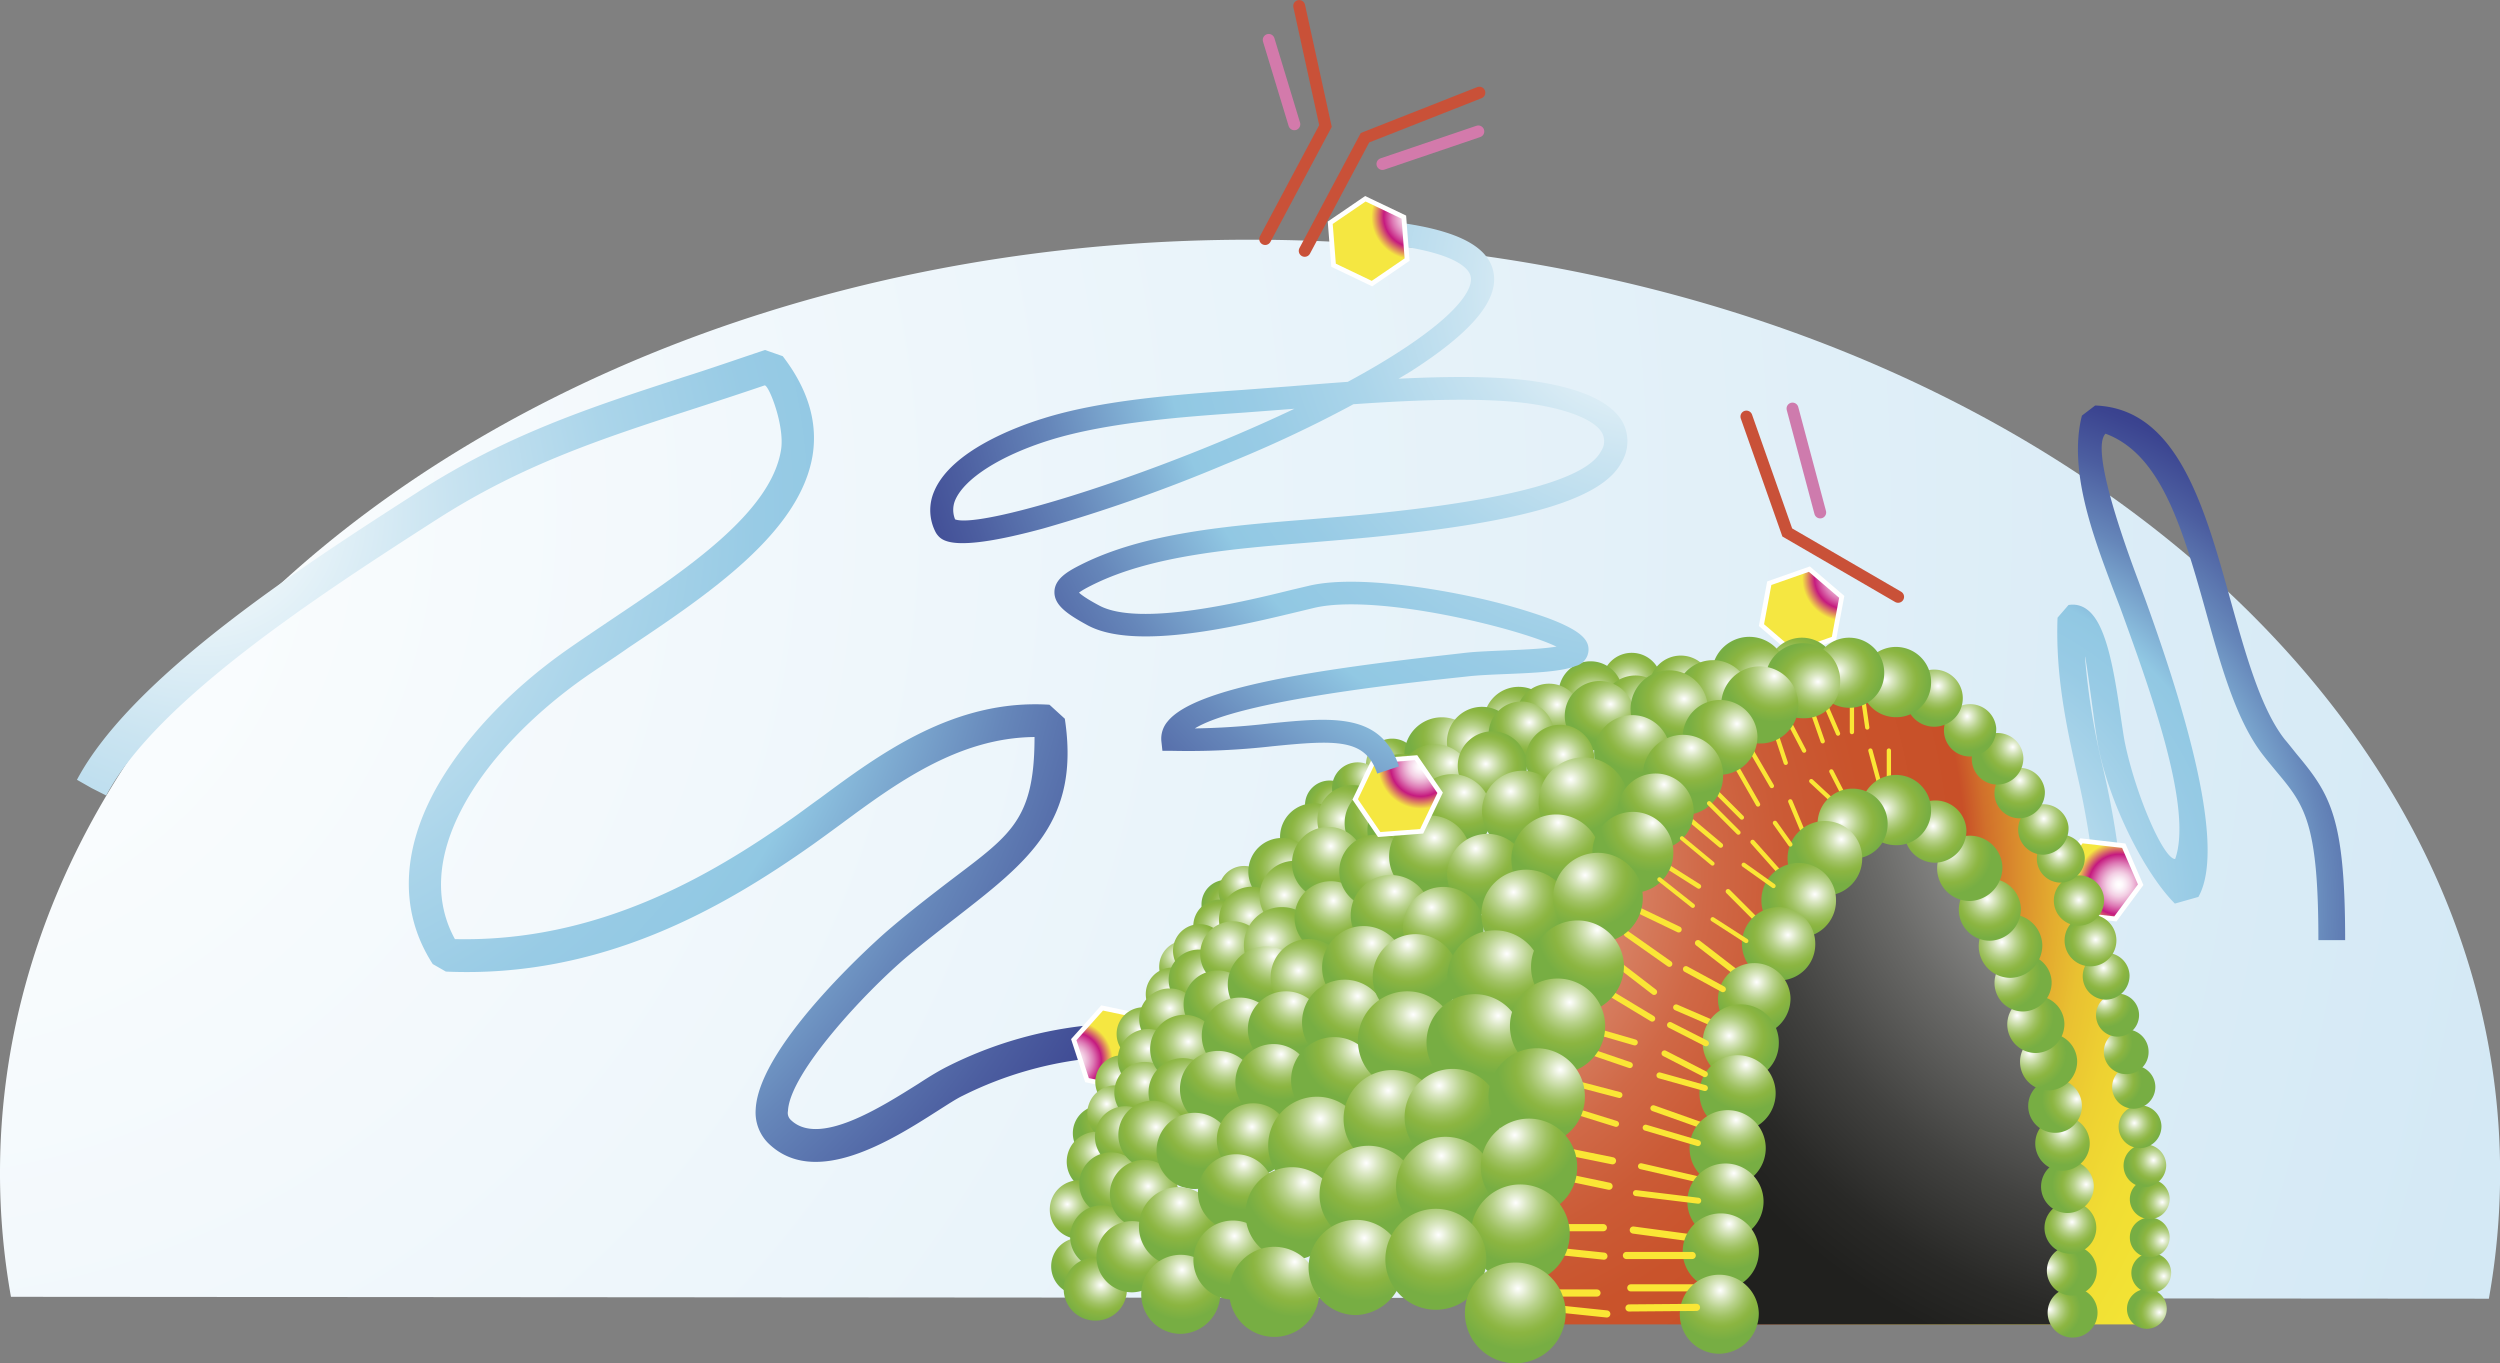 <svg xmlns="http://www.w3.org/2000/svg" xmlns:xlink="http://www.w3.org/1999/xlink" viewBox="0 0 262.51 143.15">
  <rect x="0" y="0" width="262.51" height="143.15" fill="#808080" stroke="none"/>
  <defs>
    <style>
      .a {
        fill: url(#a);
      }

      .b, .c, .d, .e, .fs, .ft, .m, .n, .o, .p, .q, .r {
        fill: none;
      }

      .b {
        stroke: #c95138;
      }

      .b, .c, .d, .fs, .ft, .m, .n, .o, .p, .q, .r {
        stroke-linecap: round;
      }

      .b, .c, .d {
        stroke-width: 1.25px;
      }

      .c {
        stroke: #d37aab;
      }

      .d {
        stroke: #ce7bad;
      }

      .f {
        fill: url(#b);
      }

      .g {
        fill: url(#c);
      }

      .fu, .fw, .h, .i, .j {
        stroke: #fff;
      }

      .fu, .fw, .h, .i, .j, .p {
        stroke-width: 0.5px;
      }

      .h {
        fill: url(#d);
      }

      .i {
        fill: url(#e);
      }

      .j {
        fill: url(#f);
      }

      .k, .l {
        stroke: #20201e;
        stroke-width: 0.13px;
      }

      .k {
        fill: url(#g);
      }

      .l {
        fill: url(#h);
      }

      .fs, .ft, .m, .n, .o, .p, .q, .r {
        stroke: #fae635;
      }

      .m {
        stroke-width: 0.45px;
      }

      .n {
        stroke-width: 0.46px;
      }

      .o {
        stroke-width: 0.47px;
      }

      .q {
        stroke-width: 0.75px;
      }

      .r {
        stroke-width: 0.63px;
      }

      .s {
        fill: url(#i);
      }

      .t {
        fill: url(#j);
      }

      .u {
        fill: url(#k);
      }

      .v {
        fill: url(#l);
      }

      .w {
        fill: url(#m);
      }

      .x {
        fill: url(#n);
      }

      .y {
        fill: url(#o);
      }

      .z {
        fill: url(#p);
      }

      .aa {
        fill: url(#q);
      }

      .ab {
        fill: url(#r);
      }

      .ac {
        fill: url(#s);
      }

      .ad {
        fill: url(#t);
      }

      .ae {
        fill: url(#u);
      }

      .af {
        fill: url(#v);
      }

      .ag {
        fill: url(#w);
      }

      .ah {
        fill: url(#x);
      }

      .ai {
        fill: url(#y);
      }

      .aj {
        fill: url(#z);
      }

      .ak {
        fill: url(#aa);
      }

      .al {
        fill: url(#ab);
      }

      .am {
        fill: url(#ac);
      }

      .an {
        fill: url(#ad);
      }

      .ao {
        fill: url(#ae);
      }

      .ap {
        fill: url(#af);
      }

      .aq {
        fill: url(#ag);
      }

      .ar {
        fill: url(#ah);
      }

      .as {
        fill: url(#ai);
      }

      .at {
        fill: url(#aj);
      }

      .au {
        fill: url(#ak);
      }

      .av {
        fill: url(#al);
      }

      .aw {
        fill: url(#am);
      }

      .ax {
        fill: url(#an);
      }

      .ay {
        fill: url(#ao);
      }

      .az {
        fill: url(#ap);
      }

      .ba {
        fill: url(#aq);
      }

      .bb {
        fill: url(#ar);
      }

      .bc {
        fill: url(#as);
      }

      .bd {
        fill: url(#at);
      }

      .be {
        fill: url(#au);
      }

      .bf {
        fill: url(#av);
      }

      .bg {
        fill: url(#aw);
      }

      .bh {
        fill: url(#ax);
      }

      .bi {
        fill: url(#ay);
      }

      .bj {
        fill: url(#az);
      }

      .bk {
        fill: url(#ba);
      }

      .bl {
        fill: url(#bb);
      }

      .bm {
        fill: url(#bc);
      }

      .bn {
        fill: url(#bd);
      }

      .bo {
        fill: url(#be);
      }

      .bp {
        fill: url(#bf);
      }

      .bq {
        fill: url(#bg);
      }

      .br {
        fill: url(#bh);
      }

      .bs {
        fill: url(#bi);
      }

      .bt {
        fill: url(#bj);
      }

      .bu {
        fill: url(#bk);
      }

      .bv {
        fill: url(#bl);
      }

      .bw {
        fill: url(#bm);
      }

      .bx {
        fill: url(#bn);
      }

      .by {
        fill: url(#bo);
      }

      .bz {
        fill: url(#bp);
      }

      .ca {
        fill: url(#bq);
      }

      .cb {
        fill: url(#br);
      }

      .cc {
        fill: url(#bs);
      }

      .cd {
        fill: url(#bt);
      }

      .ce {
        fill: url(#bu);
      }

      .cf {
        fill: url(#bv);
      }

      .cg {
        fill: url(#bw);
      }

      .ch {
        fill: url(#bx);
      }

      .ci {
        fill: url(#by);
      }

      .cj {
        fill: url(#bz);
      }

      .ck {
        fill: url(#ca);
      }

      .cl {
        fill: url(#cb);
      }

      .cm {
        fill: url(#cc);
      }

      .cn {
        fill: url(#cd);
      }

      .co {
        fill: url(#ce);
      }

      .cp {
        fill: url(#cf);
      }

      .cq {
        fill: url(#cg);
      }

      .cr {
        fill: url(#ch);
      }

      .cs {
        fill: url(#ci);
      }

      .ct {
        fill: url(#cj);
      }

      .cu {
        fill: url(#ck);
      }

      .cv {
        fill: url(#cl);
      }

      .cw {
        fill: url(#cm);
      }

      .cx {
        fill: url(#cn);
      }

      .cy {
        fill: url(#co);
      }

      .cz {
        fill: url(#cp);
      }

      .da {
        fill: url(#cq);
      }

      .db {
        fill: url(#cr);
      }

      .dc {
        fill: url(#cs);
      }

      .dd {
        fill: url(#ct);
      }

      .de {
        fill: url(#cu);
      }

      .df {
        fill: url(#cv);
      }

      .dg {
        fill: url(#cw);
      }

      .dh {
        fill: url(#cx);
      }

      .di {
        fill: url(#cy);
      }

      .dj {
        fill: url(#cz);
      }

      .dk {
        fill: url(#da);
      }

      .dl {
        fill: url(#db);
      }

      .dm {
        fill: url(#dc);
      }

      .dn {
        fill: url(#dd);
      }

      .do {
        fill: url(#de);
      }

      .dp {
        fill: url(#df);
      }

      .dq {
        fill: url(#dg);
      }

      .dr {
        fill: url(#dh);
      }

      .ds {
        fill: url(#di);
      }

      .dt {
        fill: url(#dj);
      }

      .du {
        fill: url(#dk);
      }

      .dv {
        fill: url(#dl);
      }

      .dw {
        fill: url(#dm);
      }

      .dx {
        fill: url(#dn);
      }

      .dy {
        fill: url(#do);
      }

      .dz {
        fill: url(#dp);
      }

      .ea {
        fill: url(#dq);
      }

      .eb {
        fill: url(#dr);
      }

      .ec {
        fill: url(#ds);
      }

      .ed {
        fill: url(#dt);
      }

      .ee {
        fill: url(#du);
      }

      .ef {
        fill: url(#dv);
      }

      .eg {
        fill: url(#dw);
      }

      .eh {
        fill: url(#dx);
      }

      .ei {
        fill: url(#dy);
      }

      .ej {
        fill: url(#dz);
      }

      .ek {
        fill: url(#ea);
      }

      .el {
        fill: url(#eb);
      }

      .em {
        fill: url(#ec);
      }

      .en {
        fill: url(#ed);
      }

      .eo {
        fill: url(#ee);
      }

      .ep {
        fill: url(#ef);
      }

      .eq {
        fill: url(#eg);
      }

      .er {
        fill: url(#eh);
      }

      .es {
        fill: url(#ei);
      }

      .et {
        fill: url(#ej);
      }

      .eu {
        fill: url(#ek);
      }

      .ev {
        fill: url(#el);
      }

      .ew {
        fill: url(#em);
      }

      .ex {
        fill: url(#en);
      }

      .ey {
        fill: url(#eo);
      }

      .ez {
        fill: url(#ep);
      }

      .fa {
        fill: url(#eq);
      }

      .fb {
        fill: url(#er);
      }

      .fc {
        fill: url(#es);
      }

      .fd {
        fill: url(#et);
      }

      .fe {
        fill: url(#eu);
      }

      .ff {
        fill: url(#ev);
      }

      .fg {
        fill: url(#ew);
      }

      .fh {
        fill: url(#ex);
      }

      .fi {
        fill: url(#ey);
      }

      .fj {
        fill: url(#ez);
      }

      .fk {
        fill: url(#fa);
      }

      .fl {
        fill: url(#fb);
      }

      .fm {
        fill: url(#fc);
      }

      .fn {
        fill: url(#fd);
      }

      .fo {
        fill: url(#fe);
      }

      .fp {
        fill: url(#ff);
      }

      .fq {
        fill: url(#fg);
      }

      .fr {
        fill: url(#fh);
      }

      .fs {
        stroke-width: 0.63px;
      }

      .ft {
        stroke-width: 0.43px;
      }

      .fu {
        fill: url(#fi);
      }

      .fv {
        fill: url(#fj);
      }

      .fw {
        fill: url(#fk);
      }
    </style>
    <radialGradient id="a" cx="-10.24" cy="54.84" r="458.57" gradientUnits="userSpaceOnUse">
      <stop offset="0" stop-color="#fff"/>
      <stop offset="1" stop-color="#b9dbef"/>
    </radialGradient>
    <radialGradient id="b" cx="1095.93" cy="961.93" r="463.74" gradientTransform="translate(59.94 -28.83) scale(0.13)" gradientUnits="userSpaceOnUse">
      <stop offset="0" stop-color="#fff"/>
      <stop offset="0.04" stop-color="#f5fafc"/>
      <stop offset="0.21" stop-color="#cae4f1"/>
      <stop offset="0.36" stop-color="#abd5ea"/>
      <stop offset="0.49" stop-color="#98cbe5"/>
      <stop offset="0.58" stop-color="#91c8e3"/>
      <stop offset="0.6" stop-color="#8bbfde"/>
      <stop offset="0.72" stop-color="#6687ba"/>
      <stop offset="0.83" stop-color="#4c5ea0"/>
      <stop offset="0.92" stop-color="#3b4490"/>
      <stop offset="0.97" stop-color="#353b8a"/>
      <stop offset="0.97" stop-color="#343a87"/>
      <stop offset="0.97" stop-color="#32377c"/>
      <stop offset="0.97" stop-color="#2f336a"/>
      <stop offset="0.97" stop-color="#2a2d51"/>
      <stop offset="0.97" stop-color="#242531"/>
      <stop offset="0.97" stop-color="#20201e"/>
    </radialGradient>
    <radialGradient id="c" cx="-285.98" cy="643.85" r="912.89" gradientTransform="translate(59.94 -28.83) scale(0.13)" gradientUnits="userSpaceOnUse">
      <stop offset="0" stop-color="#fff"/>
      <stop offset="0.04" stop-color="#f5fafc"/>
      <stop offset="0.21" stop-color="#cae4f1"/>
      <stop offset="0.36" stop-color="#abd5ea"/>
      <stop offset="0.49" stop-color="#98cbe5"/>
      <stop offset="0.58" stop-color="#91c8e3"/>
      <stop offset="0.6" stop-color="#8bbfde"/>
      <stop offset="0.73" stop-color="#6687ba"/>
      <stop offset="0.85" stop-color="#4c5ea0"/>
      <stop offset="0.94" stop-color="#3b4490"/>
      <stop offset="0.99" stop-color="#353b8a"/>
      <stop offset="0.99" stop-color="#343a87"/>
      <stop offset="0.99" stop-color="#32377c"/>
      <stop offset="0.99" stop-color="#2f336a"/>
      <stop offset="0.99" stop-color="#2a2d51"/>
      <stop offset="0.99" stop-color="#242531"/>
      <stop offset="0.99" stop-color="#20201e"/>
    </radialGradient>
    <radialGradient id="d" cx="504.09" cy="-719.18" r="34.45" gradientTransform="translate(16.19 153.68) rotate(31.29) scale(0.12)" gradientUnits="userSpaceOnUse">
      <stop offset="0" stop-color="#fff"/>
      <stop offset="0.01" stop-color="#fff"/>
      <stop offset="0.08" stop-color="#fef9fc"/>
      <stop offset="0.17" stop-color="#f9e9f3"/>
      <stop offset="0.28" stop-color="#f3cfe4"/>
      <stop offset="0.39" stop-color="#e9aacf"/>
      <stop offset="0.51" stop-color="#dd7ab5"/>
      <stop offset="0.63" stop-color="#cf4195"/>
      <stop offset="0.71" stop-color="#c51a7f"/>
      <stop offset="1" stop-color="#f5e741"/>
    </radialGradient>
    <radialGradient id="e" cx="-490.39" cy="139.84" r="34.45" gradientTransform="translate(157.23 81.33) rotate(-154.05) scale(0.13)" xlink:href="#d"/>
    <radialGradient id="f" cx="908.83" cy="-682.86" r="34.46" gradientTransform="translate(75.57 149.51) scale(0.13)" xlink:href="#d"/>
    <radialGradient id="g" cx="585.95" cy="-273.82" r="875.94" gradientTransform="translate(70.14 128.27) scale(0.13)" gradientUnits="userSpaceOnUse">
      <stop offset="0" stop-color="#fff"/>
      <stop offset="0.05" stop-color="#f3dad2"/>
      <stop offset="0.11" stop-color="#e8b6a5"/>
      <stop offset="0.17" stop-color="#de967e"/>
      <stop offset="0.24" stop-color="#d67d5f"/>
      <stop offset="0.3" stop-color="#d06947"/>
      <stop offset="0.37" stop-color="#cb5b36"/>
      <stop offset="0.45" stop-color="#c9532b"/>
      <stop offset="0.54" stop-color="#c85028"/>
      <stop offset="0.56" stop-color="#d1702b"/>
      <stop offset="0.59" stop-color="#db8f2d"/>
      <stop offset="0.62" stop-color="#e3ab2f"/>
      <stop offset="0.65" stop-color="#e9c131"/>
      <stop offset="0.69" stop-color="#eed132"/>
      <stop offset="0.74" stop-color="#f1dd33"/>
      <stop offset="0.81" stop-color="#f3e434"/>
      <stop offset="1" stop-color="#f4e634"/>
      <stop offset="1" stop-color="#77ae43"/>
    </radialGradient>
    <radialGradient id="h" cx="1259.04" cy="-361.11" r="549.07" gradientTransform="translate(70.14 128.27) scale(0.13)" gradientUnits="userSpaceOnUse">
      <stop offset="0" stop-color="#fff"/>
      <stop offset="0.07" stop-color="#e7e7e7"/>
      <stop offset="0.31" stop-color="#a1a1a0"/>
      <stop offset="0.52" stop-color="#6a6a68"/>
      <stop offset="0.7" stop-color="#424240"/>
      <stop offset="0.84" stop-color="#292927"/>
      <stop offset="0.93" stop-color="#20201e"/>
      <stop offset="1" stop-color="#20201e"/>
    </radialGradient>
    <radialGradient id="i" cx="372.8" cy="-16.02" r="8.73" gradientTransform="matrix(0.38, 0, 0, -0.35, 0.18, 80.15)" gradientUnits="userSpaceOnUse">
      <stop offset="0" stop-color="#fff"/>
      <stop offset="0.18" stop-color="#dae7c2"/>
      <stop offset="0.36" stop-color="#b8d28b"/>
      <stop offset="0.52" stop-color="#a0c263"/>
      <stop offset="0.65" stop-color="#91b94a"/>
      <stop offset="0.72" stop-color="#8bb541"/>
      <stop offset="1" stop-color="#77ae43"/>
    </radialGradient>
    <radialGradient id="j" cx="358.92" cy="-30.6" r="8.73" gradientTransform="matrix(0.38, 0, 0, -0.35, -5.43, 85.53)" xlink:href="#i"/>
    <radialGradient id="k" cx="343.85" cy="-42.69" r="8.73" gradientTransform="matrix(0.4, 0, 0, -0.38, -12.55, 85.39)" xlink:href="#i"/>
    <radialGradient id="l" cx="369.83" cy="-14.88" r="8.73" gradientTransform="matrix(0.4, 0, 0, -0.37, -1.37, 75.59)" xlink:href="#i"/>
    <radialGradient id="m" cx="367.84" cy="-15.26" r="8.73" gradientTransform="matrix(0.4, 0, 0, -0.36, -2.09, 77.1)" xlink:href="#i"/>
    <radialGradient id="n" cx="355.91" cy="-34.81" r="8.73" gradientTransform="matrix(0.39, 0, 0, -0.39, -7.01, 80.25)" xlink:href="#i"/>
    <radialGradient id="o" cx="345.35" cy="-38.24" r="8.73" gradientTransform="matrix(0.41, 0, 0, -0.37, -12.07, 84.21)" xlink:href="#i"/>
    <radialGradient id="p" cx="342.46" cy="-42.55" r="8.73" gradientTransform="matrix(0.41, 0, 0, -0.38, -13.46, 84.51)" xlink:href="#i"/>
    <radialGradient id="q" cx="339.07" cy="-48.28" r="8.73" gradientTransform="matrix(0.41, 0, 0, -0.38, -14.94, 86.85)" xlink:href="#i"/>
    <radialGradient id="r" cx="335.49" cy="-53.57" r="8.73" gradientTransform="matrix(0.41, 0, 0, -0.38, -16.51, 89.01)" xlink:href="#i"/>
    <radialGradient id="s" cx="332.82" cy="-59.92" r="8.73" gradientTransform="matrix(0.41, 0, 0, -0.38, -17.68, 91.6)" xlink:href="#i"/>
    <radialGradient id="t" cx="325.94" cy="-67.3" r="8.73" gradientTransform="matrix(0.43, 0, 0, -0.42, -21.67, 90.5)" xlink:href="#i"/>
    <radialGradient id="u" cx="325.37" cy="-63.81" r="8.73" gradientTransform="matrix(0.43, 0, 0, -0.4, -22.3, 91.66)" xlink:href="#i"/>
    <radialGradient id="v" cx="315.89" cy="-72.17" r="8.73" gradientTransform="matrix(0.46, 0, 0, -0.43, -28.72, 91.08)" xlink:href="#i"/>
    <radialGradient id="w" cx="315.19" cy="-78.02" r="8.73" gradientTransform="matrix(0.45, 0, 0, -0.41, -28.37, 95.72)" xlink:href="#i"/>
    <radialGradient id="x" cx="316.76" cy="-83.73" r="8.73" gradientTransform="matrix(0.45, 0, 0, -0.45, -27.29, 94.89)" xlink:href="#i"/>
    <radialGradient id="y" cx="324.74" cy="-50.66" r="8.73" gradientTransform="matrix(0.47, 0, 0, -0.43, -24.65, 81.81)" xlink:href="#i"/>
    <radialGradient id="z" cx="321.1" cy="-55.69" r="8.73" gradientTransform="matrix(0.47, 0, 0, -0.44, -26.68, 82.63)" xlink:href="#i"/>
    <radialGradient id="aa" cx="318.77" cy="-60.36" r="8.73" gradientTransform="matrix(0.47, 0, 0, -0.44, -27.85, 84.81)" xlink:href="#i"/>
    <radialGradient id="ab" cx="318.42" cy="-64.23" r="8.73" gradientTransform="matrix(0.47, 0, 0, -0.44, -28.02, 86.62)" xlink:href="#i"/>
    <radialGradient id="ac" cx="316.31" cy="-69.34" r="8.73" gradientTransform="matrix(0.47, 0, 0, -0.44, -29.08, 89)" xlink:href="#i"/>
    <radialGradient id="ad" cx="310.83" cy="-76.54" r="8.73" gradientTransform="matrix(0.49, 0, 0, -0.48, -33.24, 88.06)" xlink:href="#i"/>
    <radialGradient id="ae" cx="309.38" cy="-81.58" r="8.73" gradientTransform="matrix(0.49, 0, 0, -0.45, -33.92, 93.99)" xlink:href="#i"/>
    <radialGradient id="af" cx="308.71" cy="-87.52" r="8.73" gradientTransform="matrix(0.49, 0, 0, -0.45, -34.27, 96.81)" xlink:href="#i"/>
    <radialGradient id="ag" cx="324.06" cy="-40.76" r="8.73" gradientTransform="matrix(0.52, 0, 0, -0.49, -28.32, 68.65)" xlink:href="#i"/>
    <radialGradient id="ah" cx="320.92" cy="-43.42" r="8.73" gradientTransform="matrix(0.52, 0, 0, -0.48, -30.06, 71.49)" xlink:href="#i"/>
    <radialGradient id="ai" cx="319.32" cy="-47.58" r="8.73" gradientTransform="matrix(0.51, 0, 0, -0.47, -30.21, 75.02)" xlink:href="#i"/>
    <radialGradient id="aj" cx="319.93" cy="-53.92" r="8.73" gradientTransform="matrix(0.5, 0, 0, -0.5, -29.54, 73.25)" xlink:href="#i"/>
    <radialGradient id="ak" cx="312.56" cy="-57.27" r="8.73" gradientTransform="matrix(0.53, 0, 0, -0.48, -35.08, 77.84)" xlink:href="#i"/>
    <radialGradient id="al" cx="308.79" cy="-63.52" r="8.73" gradientTransform="matrix(0.53, 0, 0, -0.49, -37.48, 79.51)" xlink:href="#i"/>
    <radialGradient id="am" cx="308.64" cy="-68.01" r="8.73" gradientTransform="matrix(0.53, 0, 0, -0.49, -37.57, 81.87)" xlink:href="#i"/>
    <radialGradient id="an" cx="305.68" cy="-72.35" r="8.73" gradientTransform="matrix(0.53, 0, 0, -0.49, -39.23, 84.15)" xlink:href="#i"/>
    <radialGradient id="ao" cx="304.92" cy="-78.47" r="8.73" gradientTransform="matrix(0.53, 0, 0, -0.49, -39.66, 87.36)" xlink:href="#i"/>
    <radialGradient id="ap" cx="300.11" cy="-84.4" r="8.73" gradientTransform="matrix(0.55, 0, 0, -0.54, -44.2, 85.99)" xlink:href="#i"/>
    <radialGradient id="aq" cx="315.96" cy="-48.11" r="8.73" gradientTransform="matrix(0.54, 0, 0, -0.5, -34.37, 71.18)" xlink:href="#i"/>
    <radialGradient id="ar" cx="321.4" cy="-40.31" r="8.73" gradientTransform="matrix(0.54, 0, 0, -0.5, -31.23, 67.07)" xlink:href="#i"/>
    <radialGradient id="as" cx="322.75" cy="-37.05" r="8.73" gradientTransform="matrix(0.58, 0, 0, -0.54, -32.74, 58.52)" xlink:href="#i"/>
    <radialGradient id="at" cx="319.13" cy="-40.59" r="8.73" gradientTransform="matrix(0.58, 0, 0, -0.53, -34.97, 62.23)" xlink:href="#i"/>
    <radialGradient id="au" cx="318.71" cy="-42.19" r="8.73" gradientTransform="matrix(0.57, 0, 0, -0.52, -34.41, 64.77)" xlink:href="#i"/>
    <radialGradient id="av" cx="315.83" cy="-48.85" r="8.73" gradientTransform="matrix(0.56, 0, 0, -0.56, -35.74, 62.75)" xlink:href="#i"/>
    <radialGradient id="aw" cx="306.79" cy="-56.01" r="8.73" gradientTransform="matrix(0.58, 0, 0, -0.53, -43.04, 70.17)" xlink:href="#i"/>
    <radialGradient id="ax" cx="304.72" cy="-58.24" r="8.73" gradientTransform="matrix(0.59, 0, 0, -0.55, -44.66, 69.65)" xlink:href="#i"/>
    <radialGradient id="ay" cx="302.47" cy="-62.96" r="8.73" gradientTransform="matrix(0.59, 0, 0, -0.55, -46.07, 72.41)" xlink:href="#i"/>
    <radialGradient id="az" cx="300.59" cy="-67.93" r="8.73" gradientTransform="matrix(0.59, 0, 0, -0.55, -47.25, 75.31)" xlink:href="#i"/>
    <radialGradient id="ba" cx="298.56" cy="-73.67" r="8.73" gradientTransform="matrix(0.59, 0, 0, -0.55, -48.52, 78.66)" xlink:href="#i"/>
    <radialGradient id="bb" cx="293.6" cy="-81.93" r="8.73" gradientTransform="matrix(0.61, 0, 0, -0.6, -53.82, 78.38)" xlink:href="#i"/>
    <radialGradient id="bc" cx="316.07" cy="-53.8" r="8.73" gradientTransform="matrix(0.56, 0, 0, -0.56, -35.6, 65.7)" xlink:href="#i"/>
    <radialGradient id="bd" cx="293.79" cy="-87.65" r="8.73" gradientTransform="matrix(0.61, 0, 0, -0.6, -53.7, 82.01)" xlink:href="#i"/>
    <radialGradient id="be" cx="336.99" cy="-30.2" r="8.73" gradientTransform="matrix(0.54, 0, 0, -0.5, -22.24, 61.74)" xlink:href="#i"/>
    <radialGradient id="bf" cx="333.55" cy="-32.28" r="8.73" gradientTransform="matrix(0.54, 0, 0, -0.5, -24.22, 62.83)" xlink:href="#i"/>
    <radialGradient id="bg" cx="322.15" cy="-39.58" r="8.73" gradientTransform="matrix(0.58, 0, 0, -0.54, -33.11, 59.97)" xlink:href="#i"/>
    <radialGradient id="bh" cx="319.47" cy="-44.34" r="8.73" gradientTransform="matrix(0.58, 0, 0, -0.53, -34.76, 64.34)" xlink:href="#i"/>
    <radialGradient id="bi" cx="318.24" cy="-46.95" r="8.73" gradientTransform="matrix(0.57, 0, 0, -0.52, -34.69, 67.39)" xlink:href="#i"/>
    <radialGradient id="bj" cx="309.16" cy="-59.03" r="8.73" gradientTransform="matrix(0.58, 0, 0, -0.53, -41.57, 71.89)" xlink:href="#i"/>
    <radialGradient id="bk" cx="306.45" cy="-62.41" r="8.73" gradientTransform="matrix(0.59, 0, 0, -0.55, -43.58, 72.08)" xlink:href="#i"/>
    <radialGradient id="bl" cx="305.38" cy="-67.3" r="8.73" gradientTransform="matrix(0.59, 0, 0, -0.55, -44.26, 74.94)" xlink:href="#i"/>
    <radialGradient id="bm" cx="308.91" cy="-74.15" r="8.73" gradientTransform="matrix(0.56, 0, 0, -0.54, -40.13, 79.53)" xlink:href="#i"/>
    <radialGradient id="bn" cx="302.14" cy="-77.47" r="8.73" gradientTransform="matrix(0.59, 0, 0, -0.55, -46.28, 80.87)" xlink:href="#i"/>
    <radialGradient id="bo" cx="298.16" cy="-84.77" r="8.73" gradientTransform="matrix(0.61, 0, 0, -0.6, -50.86, 80.18)" xlink:href="#i"/>
    <radialGradient id="bp" cx="374.64" cy="-14.63" r="8.73" gradientTransform="matrix(0.46, 0, 0, -0.42, 0.21, 66.58)" xlink:href="#i"/>
    <radialGradient id="bq" cx="360.02" cy="-16.27" r="8.73" gradientTransform="matrix(0.49, 0, 0, -0.42, -7.7, 67.32)" xlink:href="#i"/>
    <radialGradient id="br" cx="349.88" cy="-24.57" r="8.73" gradientTransform="matrix(0.51, 0, 0, -0.46, -13.54, 63.94)" xlink:href="#i"/>
    <radialGradient id="bs" cx="347.1" cy="-26.53" r="8.73" gradientTransform="matrix(0.51, 0, 0, -0.46, -15.04, 64.9)" xlink:href="#i"/>
    <radialGradient id="bt" cx="337.56" cy="-31.51" r="8.73" gradientTransform="matrix(0.53, 0, 0, -0.47, -21.5, 66.66)" xlink:href="#i"/>
    <radialGradient id="bu" cx="317.05" cy="-42.67" r="8.73" gradientTransform="matrix(0.61, 0, 0, -0.54, -38.27, 61.41)" xlink:href="#i"/>
    <radialGradient id="bv" cx="310.92" cy="-46.02" r="8.73" gradientTransform="matrix(0.63, 0, 0, -0.54, -43.87, 64.37)" xlink:href="#i"/>
    <radialGradient id="bw" cx="309.52" cy="-54.07" r="8.71" gradientTransform="matrix(0.62, 0, 0, -0.58, -44.07, 63.5)" xlink:href="#i"/>
    <radialGradient id="bx" cx="304.28" cy="-61.81" r="8.73" gradientTransform="matrix(0.64, 0, 0, -0.64, -49.29, 60.71)" xlink:href="#i"/>
    <radialGradient id="by" cx="299.85" cy="-65.19" r="8.73" gradientTransform="matrix(0.66, 0, 0, -0.62, -53.95, 65.43)" xlink:href="#i"/>
    <radialGradient id="bz" cx="298.15" cy="-70.15" r="8.73" gradientTransform="matrix(0.67, 0, 0, -0.62, -55.73, 67.94)" xlink:href="#i"/>
    <radialGradient id="ca" cx="285.33" cy="-78.38" r="8.73" gradientTransform="matrix(0.75, 0, 0, -0.75, -73.98, 59.95)" xlink:href="#i"/>
    <radialGradient id="cb" cx="287.51" cy="-81.94" r="8.73" gradientTransform="matrix(0.72, 0, 0, -0.7, -68.65, 68.03)" xlink:href="#i"/>
    <radialGradient id="cc" cx="289.25" cy="-87.44" r="8.73" gradientTransform="matrix(0.7, 0, 0, -0.66, -65.13, 76.04)" xlink:href="#i"/>
    <radialGradient id="cd" cx="369.74" cy="-18.82" r="8.73" gradientTransform="matrix(0.49, 0, 0, -0.45, -2.58, 64.22)" xlink:href="#i"/>
    <radialGradient id="ce" cx="355.56" cy="-29.93" r="8.73" gradientTransform="matrix(0.52, 0, 0, -0.51, -10.88, 59.83)" xlink:href="#i"/>
    <radialGradient id="cf" cx="346.42" cy="-24" r="8.73" gradientTransform="matrix(0.54, 0, 0, -0.46, -16.56, 64.15)" xlink:href="#i"/>
    <radialGradient id="cg" cx="344.85" cy="-35.06" r="8.73" gradientTransform="matrix(0.53, 0, 0, -0.51, -17.24, 62.59)" xlink:href="#i"/>
    <radialGradient id="ch" cx="319.31" cy="-45.83" r="8.74" gradientTransform="matrix(0.62, 0, 0, -0.58, -37.96, 57.76)" xlink:href="#i"/>
    <radialGradient id="ci" cx="316.46" cy="-51.72" r="8.74" gradientTransform="matrix(0.62, 0, 0, -0.6, -39.86, 59.33)" xlink:href="#i"/>
    <radialGradient id="cj" cx="312.86" cy="-56" r="8.74" gradientTransform="matrix(0.62, 0, 0, -0.58, -42.25, 64.05)" xlink:href="#i"/>
    <radialGradient id="ck" cx="304.06" cy="-61.48" r="8.73" gradientTransform="matrix(0.66, 0, 0, -0.62, -51.47, 62.34)" xlink:href="#i"/>
    <radialGradient id="cl" cx="290.2" cy="-68.99" r="8.73" gradientTransform="matrix(0.76, 0, 0, -0.66, -70.76, 62.26)" xlink:href="#i"/>
    <radialGradient id="cm" cx="290.01" cy="-75.5" r="8.73" gradientTransform="matrix(0.75, 0, 0, -0.71, -70.35, 62.16)" xlink:href="#i"/>
    <radialGradient id="cn" cx="288.5" cy="-81.62" r="8.73" gradientTransform="matrix(0.75, 0, 0, -0.75, -71.52, 62.17)" xlink:href="#i"/>
    <radialGradient id="co" cx="289.17" cy="-86.61" r="8.73" gradientTransform="matrix(0.74, 0, 0, -0.75, -69.33, 66.3)" xlink:href="#i"/>
    <radialGradient id="cp" cx="363.56" cy="-25.12" r="8.73" gradientTransform="matrix(0.54, 0, 0, -0.5, -6.9, 59.06)" xlink:href="#i"/>
    <radialGradient id="cq" cx="349.72" cy="-25.65" r="8.73" gradientTransform="matrix(0.58, 0, 0, -0.5, -16.16, 59.34)" xlink:href="#i"/>
    <radialGradient id="cr" cx="346.67" cy="-34.66" r="8.73" gradientTransform="matrix(0.58, 0, 0, -0.56, -18.03, 53.69)" xlink:href="#i"/>
    <radialGradient id="cs" cx="337.71" cy="-30.38" r="8.73" gradientTransform="matrix(0.6, 0, 0, -0.51, -24.4, 59.15)" xlink:href="#i"/>
    <radialGradient id="ct" cx="336.52" cy="-38.47" r="8.73" gradientTransform="matrix(0.59, 0, 0, -0.56, -24.86, 55.97)" xlink:href="#i"/>
    <radialGradient id="cu" cx="311.36" cy="-49.38" r="8.73" gradientTransform="matrix(0.69, 0, 0, -0.65, -48.52, 51)" xlink:href="#i"/>
    <radialGradient id="cv" cx="310.46" cy="-54.06" r="8.73" gradientTransform="matrix(0.69, 0, 0, -0.66, -49.2, 51.95)" xlink:href="#i"/>
    <radialGradient id="cw" cx="307.16" cy="-58.23" r="8.73" gradientTransform="matrix(0.69, 0, 0, -0.65, -51.62, 57.08)" xlink:href="#i"/>
    <radialGradient id="cx" cx="298.99" cy="-65.22" r="8.73" gradientTransform="matrix(0.74, 0, 0, -0.69, -61.64, 56.41)" xlink:href="#i"/>
    <radialGradient id="cy" cx="296.88" cy="-69.87" r="8.73" gradientTransform="matrix(0.75, 0, 0, -0.7, -63.96, 58.99)" xlink:href="#i"/>
    <radialGradient id="cz" cx="294.74" cy="-75.19" r="8.73" gradientTransform="matrix(0.74, 0, 0, -0.69, -65.59, 63.36)" xlink:href="#i"/>
    <radialGradient id="da" cx="292.34" cy="-80.88" r="8.73" gradientTransform="matrix(0.76, 0, 0, -0.72, -69.44, 64.38)" xlink:href="#i"/>
    <radialGradient id="db" cx="547.82" cy="-89.86" r="8.73" gradientTransform="matrix(0.31, 0, 0, -0.3, 58.31, 112.1)" xlink:href="#i"/>
    <radialGradient id="dc" cx="467.52" cy="-90.46" r="8.73" gradientTransform="matrix(0.38, 0, 0, -0.36, 38.92, 106.19)" xlink:href="#i"/>
    <radialGradient id="dd" cx="548.54" cy="-83.7" r="8.73" gradientTransform="matrix(0.31, 0, 0, -0.3, 58.55, 110.15)" xlink:href="#i"/>
    <radialGradient id="de" cx="548.29" cy="-77.66" r="8.73" gradientTransform="matrix(0.31, 0, 0, -0.3, 58.47, 108.23)" xlink:href="#i"/>
    <radialGradient id="df" cx="548.29" cy="-71.12" r="8.73" gradientTransform="matrix(0.31, 0, 0, -0.3, 58.47, 106.16)" xlink:href="#i"/>
    <radialGradient id="dg" cx="525.19" cy="-67.11" r="8.73" gradientTransform="matrix(0.33, 0, 0, -0.32, 54.2, 101.61)" xlink:href="#i"/>
    <radialGradient id="dh" cx="521.81" cy="-60.73" r="8.73" gradientTransform="matrix(0.33, 0, 0, -0.32, 53.31, 99.74)" xlink:href="#i"/>
    <radialGradient id="di" cx="518.11" cy="-54.14" r="8.73" gradientTransform="matrix(0.33, 0, 0, -0.32, 52.43, 97.41)" xlink:href="#i"/>
    <radialGradient id="dj" cx="507.23" cy="-47.3" r="8.73" gradientTransform="matrix(0.34, 0, 0, -0.32, 49.89, 95.56)" xlink:href="#i"/>
    <radialGradient id="dk" cx="516.87" cy="-40.07" r="8.73" gradientTransform="matrix(0.33, 0, 0, -0.31, 51.8, 94)" xlink:href="#i"/>
    <radialGradient id="dl" cx="467.43" cy="-84.54" r="8.73" gradientTransform="matrix(0.38, 0, 0, -0.36, 38.88, 103.91)" xlink:href="#i"/>
    <radialGradient id="dm" cx="457.48" cy="-79.05" r="8.73" gradientTransform="matrix(0.4, 0, 0, -0.38, 35.97, 99.53)" xlink:href="#i"/>
    <radialGradient id="dn" cx="453.08" cy="-74.13" r="8.73" gradientTransform="matrix(0.41, 0, 0, -0.39, 34.69, 96.71)" xlink:href="#i"/>
    <radialGradient id="do" cx="443.92" cy="-68.19" r="8.73" gradientTransform="matrix(0.42, 0, 0, -0.4, 31.63, 92.82)" xlink:href="#i"/>
    <radialGradient id="dp" cx="446" cy="-62.44" r="8.73" gradientTransform="matrix(0.42, 0, 0, -0.39, 32.14, 92.31)" xlink:href="#i"/>
    <radialGradient id="dq" cx="428.68" cy="-60.16" r="8.73" gradientTransform="matrix(0.44, 0, 0, -0.43, 25.9, 85.95)" xlink:href="#i"/>
    <radialGradient id="dr" cx="490.41" cy="-42.07" r="8.73" gradientTransform="matrix(0.36, 0, 0, -0.36, 45.71, 87.75)" xlink:href="#i"/>
    <radialGradient id="ds" cx="460.48" cy="-40.43" r="8.73" gradientTransform="matrix(0.4, 0, 0, -0.38, 37.25, 84.56)" xlink:href="#i"/>
    <radialGradient id="dt" cx="465.1" cy="-35.01" r="8.73" gradientTransform="matrix(0.39, 0, 0, -0.38, 38.29, 82.46)" xlink:href="#i"/>
    <radialGradient id="du" cx="476.6" cy="-27.41" r="8.73" gradientTransform="matrix(0.37, 0, 0, -0.37, 41.27, 80.77)" xlink:href="#i"/>
    <radialGradient id="dv" cx="460.52" cy="-28.55" r="8.73" gradientTransform="matrix(0.39, 0, 0, -0.4, 36.39, 75.8)" xlink:href="#i"/>
    <radialGradient id="dw" cx="457.4" cy="-22.26" r="8.73" gradientTransform="matrix(0.39, 0, 0, -0.39, 35.1, 74.51)" xlink:href="#i"/>
    <radialGradient id="dx" cx="450.07" cy="-17.94" r="8.73" gradientTransform="matrix(0.4, 0, 0, -0.39, 32.71, 72.7)" xlink:href="#i"/>
    <radialGradient id="dy" cx="443.89" cy="-18.67" r="8.73" gradientTransform="matrix(0.4, 0, 0, -0.42, 30.39, 68.62)" xlink:href="#i"/>
    <radialGradient id="dz" cx="418.33" cy="-14.32" r="8.73" gradientTransform="matrix(0.44, 0, 0, -0.42, 20.83, 67.26)" xlink:href="#i"/>
    <radialGradient id="ea" cx="372.38" cy="-26.12" r="8.73" gradientTransform="matrix(0.54, 0, 0, -0.5, -1.81, 59.59)" xlink:href="#i"/>
    <radialGradient id="eb" cx="427.22" cy="-55.72" r="8.73" gradientTransform="matrix(0.44, 0, 0, -0.43, 25.21, 83.92)" xlink:href="#i"/>
    <radialGradient id="ec" cx="425.76" cy="-50.8" r="8.73" gradientTransform="matrix(0.44, 0, 0, -0.43, 24.52, 81.68)" xlink:href="#i"/>
    <radialGradient id="ed" cx="402.35" cy="-52.09" r="8.73" gradientTransform="matrix(0.49, 0, 0, -0.49, 14.44, 74.65)" xlink:href="#i"/>
    <radialGradient id="ee" cx="405.11" cy="-46.98" r="8.73" gradientTransform="matrix(0.48, 0, 0, -0.47, 15.6, 73.59)" xlink:href="#i"/>
    <radialGradient id="ef" cx="393.01" cy="-45.08" r="8.73" gradientTransform="matrix(0.5, 0, 0, -0.5, 9.68, 68.25)" xlink:href="#i"/>
    <radialGradient id="eg" cx="399.37" cy="-39.99" r="8.73" gradientTransform="matrix(0.48, 0, 0, -0.49, 12.67, 68.4)" xlink:href="#i"/>
    <radialGradient id="eh" cx="372.38" cy="-39.3" r="8.73" gradientTransform="matrix(0.54, 0, 0, -0.5, -1.81, 66.53)" xlink:href="#i"/>
    <radialGradient id="ei" cx="368.32" cy="-40.65" r="8.73" gradientTransform="matrix(0.54, 0, 0, -0.5, -4.16, 67.25)" xlink:href="#i"/>
    <radialGradient id="ej" cx="356.46" cy="-46.79" r="8.73" gradientTransform="matrix(0.58, 0, 0, -0.54, -12.01, 64.12)" xlink:href="#i"/>
    <radialGradient id="ek" cx="354.13" cy="-51.03" r="8.73" gradientTransform="matrix(0.58, 0, 0, -0.53, -13.44, 68.11)" xlink:href="#i"/>
    <radialGradient id="el" cx="354.43" cy="-54.07" r="8.73" gradientTransform="matrix(0.57, 0, 0, -0.52, -12.89, 71.31)" xlink:href="#i"/>
    <radialGradient id="em" cx="354.51" cy="-61.21" r="8.73" gradientTransform="matrix(0.56, 0, 0, -0.56, -12.68, 70.1)" xlink:href="#i"/>
    <radialGradient id="en" cx="346.79" cy="-65.25" r="8.73" gradientTransform="matrix(0.58, 0, 0, -0.53, -18.18, 75.43)" xlink:href="#i"/>
    <radialGradient id="eo" cx="345.53" cy="-68.29" r="8.73" gradientTransform="matrix(0.59, 0, 0, -0.55, -19.13, 75.51)" xlink:href="#i"/>
    <radialGradient id="ep" cx="367.99" cy="-25.16" r="8.73" gradientTransform="matrix(0.54, 0, 0, -0.5, -4.35, 59.08)" xlink:href="#i"/>
    <radialGradient id="eq" cx="354.41" cy="-26.31" r="8.73" gradientTransform="matrix(0.58, 0, 0, -0.5, -13.27, 59.69)" xlink:href="#i"/>
    <radialGradient id="er" cx="345.38" cy="-31.91" r="8.73" gradientTransform="matrix(0.6, 0, 0, -0.55, -19.53, 54.69)" xlink:href="#i"/>
    <radialGradient id="es" cx="347.29" cy="-38.25" r="8.73" gradientTransform="matrix(0.58, 0, 0, -0.56, -17.65, 55.84)" xlink:href="#i"/>
    <radialGradient id="et" cx="333.94" cy="-39.32" r="8.73" gradientTransform="matrix(0.62, 0, 0, -0.55, -28.05, 58.16)" xlink:href="#i"/>
    <radialGradient id="eu" cx="338.53" cy="-43.74" r="8.73" gradientTransform="matrix(0.59, 0, 0, -0.56, -23.6, 59.13)" xlink:href="#i"/>
    <radialGradient id="ev" cx="328.44" cy="-48.67" r="8.73" gradientTransform="matrix(0.63, 0, 0, -0.59, -32, 58.94)" xlink:href="#i"/>
    <radialGradient id="ew" cx="312.42" cy="-56.9" r="8.73" gradientTransform="matrix(0.69, 0, 0, -0.65, -47.74, 56.17)" xlink:href="#i"/>
    <radialGradient id="ex" cx="344.67" cy="-73.39" r="8.73" gradientTransform="matrix(0.59, 0, 0, -0.55, -19.67, 78.49)" xlink:href="#i"/>
    <radialGradient id="ey" cx="344.48" cy="-78.33" r="8.73" gradientTransform="matrix(0.59, 0, 0, -0.55, -19.79, 81.37)" xlink:href="#i"/>
    <radialGradient id="ez" cx="344.08" cy="-83.01" r="8.73" gradientTransform="matrix(0.59, 0, 0, -0.55, -20.04, 84.1)" xlink:href="#i"/>
    <radialGradient id="fa" cx="338.62" cy="-89.39" r="8.73" gradientTransform="matrix(0.61, 0, 0, -0.6, -24.54, 83.12)" xlink:href="#i"/>
    <radialGradient id="fb" cx="308.18" cy="-64.49" r="8.73" gradientTransform="matrix(0.72, 0, 0, -0.71, -52.77, 53.12)" xlink:href="#i"/>
    <radialGradient id="fc" cx="303.31" cy="-68.79" r="8.73" gradientTransform="matrix(0.74, 0, 0, -0.69, -58.24, 59.04)" xlink:href="#i"/>
    <radialGradient id="fd" cx="301.11" cy="-73.81" r="8.73" gradientTransform="matrix(0.75, 0, 0, -0.7, -60.61, 61.91)" xlink:href="#i"/>
    <radialGradient id="fe" cx="299.91" cy="-78.83" r="8.73" gradientTransform="matrix(0.74, 0, 0, -0.69, -61.49, 66.05)" xlink:href="#i"/>
    <radialGradient id="ff" cx="297.31" cy="-84.2" r="8.73" gradientTransform="matrix(0.76, 0, 0, -0.72, -65.4, 66.94)" xlink:href="#i"/>
    <radialGradient id="fg" cx="289.44" cy="-86.09" r="8.73" gradientTransform="matrix(0.78, 0, 0, -0.74, -73.33, 67.21)" xlink:href="#i"/>
    <radialGradient id="fh" cx="294.62" cy="-89.79" r="8.73" gradientTransform="matrix(0.78, 0, 0, -0.74, -69.03, 70.11)" xlink:href="#i"/>
    <radialGradient id="fi" cx="734.74" cy="-149.1" r="34.45" gradientTransform="translate(95.35 161.69) rotate(-45) scale(0.13)" xlink:href="#d"/>
    <radialGradient id="fj" cx="886.55" cy="471.18" r="675.63" gradientTransform="translate(58.91 -29.87) scale(0.13)" xlink:href="#c"/>
    <radialGradient id="fk" cx="261.44" cy="-1088.88" r="34.45" gradientTransform="translate(24.35 98.83) rotate(45) scale(0.13)" xlink:href="#d"/>
  </defs>
  <g>
    <path class="a" d="M262.73,137.62a75.09,75.09,0,0,0,1.18-13.2c0-54.14-58.77-98-131.26-98S1.39,70.28,1.39,124.42a74,74,0,0,0,1.15,13" transform="translate(-1.39 -1.25)"/>
    <g>
      <g>
        <polyline class="b" points="155.34 9.73 143.33 14.46 137 26.34"/>
        <polyline class="b" points="136.42 0.63 139.18 13.23 132.85 25.1"/>
        <line class="c" x1="155.23" y1="13.8" x2="145.16" y2="17.22"/>
        <line class="c" x1="133.22" y1="4.19" x2="135.91" y2="13.05"/>
      </g>
      <g>
        <polyline class="b" points="183.38 43.74 187.67 55.91 199.31 62.67"/>
        <line class="d" x1="188.22" y1="42.9" x2="191.13" y2="53.81"/>
      </g>
      <path class="e" d="M222.67,92.77c-.9-9.47-4.17-16.71-3.81-26.57,2.83-.51,3.69,10.43,4.3,13.36a35.55,35.55,0,0,0,7.73,15.68c1.51-10.92-2-20.94-5.55-30.68-2-5.53-5.47-13.33-4-19.33,12.25.43,11.78,25.62,18.88,34.56,3.92,4.94,6,5.64,6,20.18" transform="translate(-1.39 -1.25)"/>
      <path class="f" d="M224.07,92.63a90.49,90.49,0,0,0-1.89-10.87,76,76,0,0,1-1.85-11.37c-.09-1.33.71,4.59,1,6.79.16,1.09.3,2,.43,2.67,1.24,6,4.86,13.12,8,16.28l2.47-.7c3.19-5.64-2.24-22-5.62-31.35l-.81-2.18c-1.76-4.71-4.83-13.61-3.32-15.11,5.66,2.11,7.94,9.36,10.44,18.33,1.7,6.13,3.31,11.91,6.2,15.54.44.57.86,1.06,1.25,1.54,3,3.57,4.46,5.36,4.46,17.77h2.81c0-12.89-1.56-15.31-5.11-19.56-.38-.47-.79-1-1.21-1.49-2.53-3.19-4.14-9-5.69-14.55-2.77-10-5.63-20.24-14.24-20.54L220,44.89c-1.44,5.67,1.13,12.51,3.19,18L224,65c2.9,8,7.73,21,5.79,26.45-1.23,0-4.14-6.72-5.28-12.22-.11-.55-.24-1.45-.4-2.5-.78-5.44-1.6-10.07-3.6-11.5a2.47,2.47,0,0,0-1.92-.45l-1.15,1.33c-.22,6,.9,11.21,2,16.2a90.36,90.36,0,0,1,1.83,10.55l1.4-.13h0Z" transform="translate(-1.39 -1.25)"/>
      <path class="e" d="M11,84c5.55-10.51,23.28-21.9,35.29-29.62,11.77-7.57,22.26-9.93,36-14.69C92.5,52.85,73.53,62.71,61.86,70.92c-10.65,7.49-20.37,20.14-13.61,30.62C63.7,102.2,76,95.38,85.78,88.48c6.63-4.68,15-12.21,25.79-11.53,1.76,11.85-5.61,14.72-15.9,23.34C92,103.38,79.24,116,83.24,120c4.85,4.87,14.8-3.4,18.46-5.24a40.58,40.58,0,0,1,14.87-4.21c1.21,1-.46.64-.55,1.06" transform="translate(-1.39 -1.25)"/>
      <path class="g" d="M12.54,84.78C17.86,74.7,35.48,63.37,47.13,55.87l.1-.06c9-5.78,17.32-8.49,27-11.63,2.4-.78,4.86-1.58,7.44-2.46.41-.14,2.15,4.21,1.73,6.78-1.07,6.61-10,12.58-17.86,17.84-1.63,1.1-3.17,2.13-4.64,3.16-6.12,4.31-11,9.56-13.86,14.79-3.56,6.59-3.63,12.89-.21,18.19l1.38.79C64.62,104,77.44,96.5,86.78,89.9c.91-.65,1.84-1.33,2.82-2.05,5.82-4.3,12.37-9.14,20.42-9.21,0,9.38-2.91,10.45-10.25,16.15C98.2,96,96.41,97.41,94.56,99c-.14.11-13.5,11.73-13.82,18.75A4.56,4.56,0,0,0,82,121.23c4.88,4.89,13-.24,17.8-3.31,1.09-.69,2-1.29,2.67-1.61a39.06,39.06,0,0,1,14.26-4l-1.28-.4a.65.65,0,0,1,.1.1,1.55,1.55,0,0,1,.72-2.34l-.1,0a2.11,2.11,0,0,0-1.86,1.59l1.7.36h0l1.7.36a1.46,1.46,0,0,1-1,1.11l.11,0a2.14,2.14,0,0,0,1.81-1.51,2.36,2.36,0,0,0-1-2.34l-.56-.46-.72.07a42.41,42.41,0,0,0-15.48,4.39c-.8.4-1.81,1-3,1.78-4,2.51-10.57,6.71-13.48,3.79a1,1,0,0,1-.26-.9c.18-4,8.16-12.55,12.57-16.26,1.81-1.51,3.49-2.82,5.13-4.09,7.53-5.86,13-10.09,11.37-20.84l-1.61-1.47c-10-.63-17.82,5.17-24.13,9.84-1,.71-1.88,1.38-2.76,2-8.71,6.15-20.57,13.11-35.53,12.77l-.93,0,1.39.79c-5.83-9,2.41-20.7,13.15-28.26,1.43-1,3-2,4.57-3.11,8.46-5.66,18-12.08,19.36-20.18.57-3.52-.48-7-3.13-10.45L81.72,38c-3,1-5.85,2-8.6,2.86-9.87,3.21-18.4,6-27.77,12l-.09.06c-12,7.7-30,19.32-35.79,30.21L11,84h0Z" transform="translate(-1.39 -1.25)"/>
      <polygon class="h" points="118.51 114.33 114.14 113.42 112.75 109.17 115.73 105.84 120.11 106.76 121.5 111.01 118.51 114.33"/>
      <polygon class="i" points="218.56 88.29 223 88.8 224.78 92.9 222.12 96.49 217.67 95.98 215.9 91.88 218.56 88.29"/>
      <polygon class="j" points="192.57 67.06 188.35 68.55 184.96 65.64 185.78 61.24 189.99 59.76 193.39 62.67 192.57 67.06"/>
      <path class="k" d="M227.41,140.32c0-33.84-11.87-61.82-27.3-66.43a15.83,15.83,0,0,0-4.48-.66c-17.56,0-35.06,30-35.06,67.09" transform="translate(-1.39 -1.25)"/>
      <path class="l" d="M219.09,140.32c0-29.09-9.94-52.67-19.16-52.67S182,111.23,182,140.32" transform="translate(-1.39 -1.25)"/>
      <g>
        <line class="m" x1="194.46" y1="72.99" x2="194.46" y2="76.87"/>
        <line class="m" x1="195.4" y1="71.75" x2="196.07" y2="76.39"/>
        <line class="m" x1="190.09" y1="74.12" x2="191.39" y2="77.84"/>
        <line class="m" x1="191.39" y1="73.31" x2="193" y2="77.03"/>
        <line class="m" x1="196.4" y1="78.81" x2="197.29" y2="82.1"/>
        <line class="m" x1="198.34" y1="78.81" x2="198.34" y2="82.53"/>
        <line class="m" x1="190.19" y1="82.02" x2="192.29" y2="83.97"/>
        <line class="m" x1="192.3" y1="81" x2="194" y2="84.31"/>
        <line class="m" x1="186.22" y1="76.22" x2="187.51" y2="80.1"/>
        <line class="m" x1="187.44" y1="75" x2="189.44" y2="78.82"/>
        <line class="n" x1="187.99" y1="84.15" x2="189.61" y2="88.03"/>
        <line class="n" x1="182.01" y1="79.94" x2="184.6" y2="84.47"/>
        <line class="n" x1="183.14" y1="77.52" x2="186.05" y2="82.53"/>
        <line class="n" x1="179.1" y1="82.04" x2="182.9" y2="85.84"/>
        <line class="o" x1="184.03" y1="88.41" x2="187.35" y2="92.14"/>
        <line class="p" x1="177.16" y1="85.82" x2="180.68" y2="88.77"/>
        <line class="q" x1="171.24" y1="135.23" x2="177.7" y2="135.23"/>
        <line class="q" x1="171.5" y1="129.16" x2="177.81" y2="130.01"/>
        <line class="r" x1="172.31" y1="122.46" x2="178.62" y2="123.91"/>
        <line class="r" x1="173.61" y1="116.37" x2="179.02" y2="118.29"/>
        <line class="p" x1="181.45" y1="93.6" x2="184.99" y2="97.15"/>
        <line class="p" x1="173.78" y1="90.16" x2="178.38" y2="93.07"/>
        <line class="r" x1="178.29" y1="99.02" x2="183.31" y2="102.9"/>
        <line class="r" x1="176" y1="105.78" x2="180.02" y2="107.52"/>
        <line class="r" x1="170.83" y1="98.07" x2="175.29" y2="101.21"/>
        <line class="r" x1="171.56" y1="95.34" x2="176.27" y2="97.6"/>
        <line class="r" x1="168.88" y1="104.18" x2="173.49" y2="106.96"/>
        <line class="r" x1="170.17" y1="101.45" x2="173.69" y2="104.16"/>
        <line class="r" x1="166.16" y1="110.14" x2="171.14" y2="111.84"/>
        <line class="r" x1="166.2" y1="107.88" x2="171.66" y2="109.46"/>
        <line class="r" x1="164.23" y1="116.31" x2="169.69" y2="118.01"/>
        <line class="r" x1="164.47" y1="113.52" x2="170.05" y2="114.98"/>
        <line class="q" x1="163.14" y1="123.34" x2="168.96" y2="124.56"/>
        <line class="q" x1="163.38" y1="120.68" x2="169.32" y2="121.89"/>
        <line class="q" x1="160.3" y1="131.05" x2="168.42" y2="131.9"/>
        <line class="q" x1="160.14" y1="128.91" x2="168.36" y2="128.91"/>
        <line class="q" x1="160.59" y1="137.12" x2="168.72" y2="137.97"/>
        <line class="q" x1="159.47" y1="135.77" x2="167.69" y2="135.77"/>
        <path class="s" d="M143.58,85.87a2.58,2.58,0,1,0-2.58,2.5A2.53,2.53,0,0,0,143.58,85.87Z" transform="translate(-1.39 -1.25)"/>
        <path class="t" d="M132.71,96.31a2.58,2.58,0,1,0-2.58,2.49A2.54,2.54,0,0,0,132.71,96.31Z" transform="translate(-1.39 -1.25)"/>
        <path class="u" d="M128.61,102.79a2.75,2.75,0,1,0-2.75,2.72A2.74,2.74,0,0,0,128.61,102.79Z" transform="translate(-1.39 -1.25)"/>
        <path class="v" d="M150.32,81.65a2.75,2.75,0,1,0-2.75,2.66A2.71,2.71,0,0,0,150.32,81.65Z" transform="translate(-1.39 -1.25)"/>
        <path class="w" d="M146.64,84.07A2.69,2.69,0,1,0,144,86.68,2.65,2.65,0,0,0,146.64,84.07Z" transform="translate(-1.39 -1.25)"/>
        <path class="x" d="M134.69,94.71A2.67,2.67,0,1,0,132,97.52,2.74,2.74,0,0,0,134.69,94.71Z" transform="translate(-1.39 -1.25)"/>
        <path class="y" d="M132.25,98.58a2.78,2.78,0,1,0-2.78,2.69A2.73,2.73,0,0,0,132.25,98.58Z" transform="translate(-1.39 -1.25)"/>
        <path class="z" d="M130.16,101.13a2.8,2.8,0,1,0-2.8,2.76A2.78,2.78,0,0,0,130.16,101.13Z" transform="translate(-1.39 -1.25)"/>
        <path class="aa" d="M127.28,105.67a2.79,2.79,0,1,0-2.79,2.76A2.78,2.78,0,0,0,127.28,105.67Z" transform="translate(-1.39 -1.25)"/>
        <path class="ab" d="M124.24,109.86a2.8,2.8,0,1,0-2.79,2.76A2.77,2.77,0,0,0,124.24,109.86Z" transform="translate(-1.39 -1.25)"/>
        <path class="ac" d="M122,114.89a2.8,2.8,0,1,0-2.8,2.77A2.79,2.79,0,0,0,122,114.89Z" transform="translate(-1.39 -1.25)"/>
        <path class="ad" d="M119.86,120.15a2.91,2.91,0,1,0-2.9,3A3,3,0,0,0,119.86,120.15Z" transform="translate(-1.39 -1.25)"/>
        <path class="ae" d="M121.46,118.26a2.95,2.95,0,1,0-2.94,2.86A2.9,2.9,0,0,0,121.46,118.26Z" transform="translate(-1.39 -1.25)"/>
        <path class="af" d="M119.68,123.26a3.14,3.14,0,1,0-3.14,3.11A3.13,3.13,0,0,0,119.68,123.26Z" transform="translate(-1.39 -1.25)"/>
        <path class="ag" d="M117.78,128.34a3.08,3.08,0,1,0-3.08,3A3,3,0,0,0,117.78,128.34Z" transform="translate(-1.39 -1.25)"/>
        <path class="ah" d="M117.76,134a3,3,0,1,0-3,3.22A3.13,3.13,0,0,0,117.76,134Z" transform="translate(-1.39 -1.25)"/>
        <path class="ai" d="M130.44,104.22a3.17,3.17,0,1,0-3.17,3.08A3.12,3.12,0,0,0,130.44,104.22Z" transform="translate(-1.39 -1.25)"/>
        <path class="aj" d="M127.41,108.28a3.2,3.2,0,1,0-3.19,3.16A3.17,3.17,0,0,0,127.41,108.28Z" transform="translate(-1.39 -1.25)"/>
        <path class="ak" d="M125.14,112.52a3.19,3.19,0,1,0-3.19,3.16A3.17,3.17,0,0,0,125.14,112.52Z" transform="translate(-1.39 -1.25)"/>
        <path class="al" d="M124.8,116a3.2,3.2,0,1,0-3.19,3.16A3.17,3.17,0,0,0,124.8,116Z" transform="translate(-1.39 -1.25)"/>
        <path class="am" d="M122.76,120.65a3.2,3.2,0,1,0-3.19,3.16A3.17,3.17,0,0,0,122.76,120.65Z" transform="translate(-1.39 -1.25)"/>
        <path class="an" d="M121.36,125.45a3.32,3.32,0,1,0-3.32,3.44A3.38,3.38,0,0,0,121.36,125.45Z" transform="translate(-1.39 -1.25)"/>
        <path class="ao" d="M120.4,131.24a3.32,3.32,0,1,0-3.32,3.21A3.27,3.27,0,0,0,120.4,131.24Z" transform="translate(-1.39 -1.25)"/>
        <path class="ap" d="M119.72,136.71a3.32,3.32,0,1,0-3.32,3.21A3.28,3.28,0,0,0,119.72,136.71Z" transform="translate(-1.39 -1.25)"/>
        <path class="aq" d="M142.88,89.18a3.54,3.54,0,1,0-3.54,3.5A3.53,3.53,0,0,0,142.88,89.18Z" transform="translate(-1.39 -1.25)"/>
        <path class="ar" d="M139.53,92.88A3.53,3.53,0,1,0,136,96.3,3.48,3.48,0,0,0,139.53,92.88Z" transform="translate(-1.39 -1.25)"/>
        <path class="as" d="M136.31,97.92a3.46,3.46,0,1,0-3.46,3.36A3.41,3.41,0,0,0,136.31,97.92Z" transform="translate(-1.39 -1.25)"/>
        <path class="at" d="M134.27,101.23a3.43,3.43,0,1,0-3.42,3.62A3.52,3.52,0,0,0,134.27,101.23Z" transform="translate(-1.39 -1.25)"/>
        <path class="au" d="M132.81,106.83a3.57,3.57,0,1,0-3.57,3.46A3.52,3.52,0,0,0,132.81,106.83Z" transform="translate(-1.39 -1.25)"/>
        <path class="av" d="M129.36,111.45a3.6,3.6,0,1,0-3.6,3.56A3.57,3.57,0,0,0,129.36,111.45Z" transform="translate(-1.39 -1.25)"/>
        <path class="aw" d="M129.19,116a3.6,3.6,0,1,0-3.6,3.56A3.57,3.57,0,0,0,129.19,116Z" transform="translate(-1.39 -1.25)"/>
        <path class="ax" d="M126,120.45a3.59,3.59,0,1,0-3.59,3.56A3.57,3.57,0,0,0,126,120.45Z" transform="translate(-1.39 -1.25)"/>
        <path class="ay" d="M125.13,126.69a3.6,3.6,0,1,0-3.59,3.55A3.57,3.57,0,0,0,125.13,126.69Z" transform="translate(-1.39 -1.25)"/>
        <path class="az" d="M124,133.08a3.74,3.74,0,1,0-3.74,3.87A3.81,3.81,0,0,0,124,133.08Z" transform="translate(-1.39 -1.25)"/>
        <path class="ba" d="M141,95.48A3.68,3.68,0,1,0,137.33,99,3.63,3.63,0,0,0,141,95.48Z" transform="translate(-1.39 -1.25)"/>
        <path class="bb" d="M147.1,87.5a3.69,3.69,0,1,0-3.68,3.57A3.62,3.62,0,0,0,147.1,87.5Z" transform="translate(-1.39 -1.25)"/>
        <path class="bc" d="M156.72,80.54a3.93,3.93,0,1,0-3.92,3.89A3.91,3.91,0,0,0,156.72,80.54Z" transform="translate(-1.39 -1.25)"/>
        <path class="bd" d="M152.43,84.49a3.93,3.93,0,1,0-3.93,3.81A3.87,3.87,0,0,0,152.43,84.49Z" transform="translate(-1.39 -1.25)"/>
        <path class="be" d="M150.26,87.78a3.84,3.84,0,1,0-3.84,3.73A3.79,3.79,0,0,0,150.26,87.78Z" transform="translate(-1.39 -1.25)"/>
        <path class="bf" d="M144.67,91.7a3.81,3.81,0,1,0-3.8,4A3.91,3.91,0,0,0,144.67,91.7Z" transform="translate(-1.39 -1.25)"/>
        <path class="bg" d="M140,100.65a4,4,0,1,0-4,3.85A3.91,3.91,0,0,0,140,100.65Z" transform="translate(-1.39 -1.25)"/>
        <path class="bh" d="M138.31,104.68a4,4,0,1,0-4,3.95A4,4,0,0,0,138.31,104.68Z" transform="translate(-1.39 -1.25)"/>
        <path class="bi" d="M135.58,110a4,4,0,1,0-4,4A4,4,0,0,0,135.58,110Z" transform="translate(-1.39 -1.25)"/>
        <path class="bj" d="M133.29,115.65a4,4,0,1,0-4,3.95A4,4,0,0,0,133.29,115.65Z" transform="translate(-1.39 -1.25)"/>
        <path class="bk" d="M130.83,122.15a4,4,0,1,0-4,3.95A4,4,0,0,0,130.83,122.15Z" transform="translate(-1.39 -1.25)"/>
        <path class="bl" d="M129.28,129.9a4.15,4.15,0,1,0-4.15,4.3A4.23,4.23,0,0,0,129.28,129.9Z" transform="translate(-1.39 -1.25)"/>
        <path class="bm" d="M144.94,97.4a3.81,3.81,0,1,0-3.81,4A3.92,3.92,0,0,0,144.94,97.4Z" transform="translate(-1.39 -1.25)"/>
        <path class="bn" d="M129.52,137a4.15,4.15,0,1,0-4.15,4.31A4.23,4.23,0,0,0,129.52,137Z" transform="translate(-1.39 -1.25)"/>
        <path class="bo" d="M164.54,77.16a3.68,3.68,0,1,0-3.68,3.57A3.62,3.62,0,0,0,164.54,77.16Z" transform="translate(-1.39 -1.25)"/>
        <path class="bp" d="M160.7,79.29A3.69,3.69,0,1,0,157,82.85,3.63,3.63,0,0,0,160.7,79.29Z" transform="translate(-1.39 -1.25)"/>
        <path class="bq" d="M156,83.37a3.93,3.93,0,1,0-3.93,3.89A3.91,3.91,0,0,0,156,83.37Z" transform="translate(-1.39 -1.25)"/>
        <path class="br" d="M152.83,88.58a3.93,3.93,0,1,0-3.92,3.81A3.87,3.87,0,0,0,152.83,88.58Z" transform="translate(-1.39 -1.25)"/>
        <path class="bs" d="M149.72,92.86a3.85,3.85,0,1,0-3.85,3.73A3.79,3.79,0,0,0,149.72,92.86Z" transform="translate(-1.39 -1.25)"/>
        <path class="bt" d="M142.81,104a4,4,0,1,0-4,3.85A3.91,3.91,0,0,0,142.81,104Z" transform="translate(-1.39 -1.25)"/>
        <path class="bu" d="M140.42,109.4a4,4,0,1,0-4,3.94A4,4,0,0,0,140.42,109.4Z" transform="translate(-1.39 -1.25)"/>
        <path class="bv" d="M139.11,114.93a4,4,0,1,0-4,3.95A4,4,0,0,0,139.11,114.93Z" transform="translate(-1.39 -1.25)"/>
        <path class="bw" d="M136.82,120.85a3.83,3.83,0,1,0-3.83,3.91A3.87,3.87,0,0,0,136.82,120.85Z" transform="translate(-1.39 -1.25)"/>
        <path class="bx" d="M135.18,126.45a4,4,0,1,0-4,4A4,4,0,0,0,135.18,126.45Z" transform="translate(-1.39 -1.25)"/>
        <path class="by" d="M135,133.41a4.15,4.15,0,1,0-4.15,4.3A4.23,4.23,0,0,0,135,133.41Z" transform="translate(-1.39 -1.25)"/>
        <path class="bz" d="M175.86,73.06a3.13,3.13,0,1,0-3.13,3A3.09,3.09,0,0,0,175.86,73.06Z" transform="translate(-1.39 -1.25)"/>
        <path class="ca" d="M171.75,74.41a3.36,3.36,0,1,0-3.34,3A3.2,3.2,0,0,0,171.75,74.41Z" transform="translate(-1.39 -1.25)"/>
        <path class="cb" d="M167.49,76.58a3.44,3.44,0,1,0-3.44,3.34A3.39,3.39,0,0,0,167.49,76.58Z" transform="translate(-1.39 -1.25)"/>
        <path class="cc" d="M164.58,78.45a3.44,3.44,0,1,0-3.44,3.34A3.39,3.39,0,0,0,164.58,78.45Z" transform="translate(-1.39 -1.25)"/>
        <path class="cd" d="M161.71,81.93a3.63,3.63,0,1,0-3.62,3.37A3.5,3.5,0,0,0,161.71,81.93Z" transform="translate(-1.39 -1.25)"/>
        <path class="ce" d="M158,86.89a4.13,4.13,0,1,0-4.12,3.91A4,4,0,0,0,158,86.89Z" transform="translate(-1.39 -1.25)"/>
        <path class="cf" d="M155.81,91.61a4.29,4.29,0,1,0-4.26,3.85A4.08,4.08,0,0,0,155.81,91.61Z" transform="translate(-1.39 -1.25)"/>
        <path class="cg" d="M151.64,97.4a4.21,4.21,0,1,0-4.21,4.15A4.18,4.18,0,0,0,151.64,97.4Z" transform="translate(-1.39 -1.25)"/>
        <path class="ch" d="M148.91,102.61a4.35,4.35,0,1,0-4.34,4.58A4.46,4.46,0,0,0,148.91,102.61Z" transform="translate(-1.39 -1.25)"/>
        <path class="ci" d="M147.05,108.62a4.47,4.47,0,1,0-4.47,4.44A4.45,4.45,0,0,0,147.05,108.62Z" transform="translate(-1.39 -1.25)"/>
        <path class="cj" d="M146,114.7a4.52,4.52,0,1,0-4.52,4.49A4.51,4.51,0,0,0,146,114.7Z" transform="translate(-1.39 -1.25)"/>
        <path class="ck" d="M144.79,121.27a5.12,5.12,0,1,0-5.11,5.38A5.25,5.25,0,0,0,144.79,121.27Z" transform="translate(-1.39 -1.25)"/>
        <path class="cl" d="M141.93,128.57a4.88,4.88,0,1,0-4.88,5A5,5,0,0,0,141.93,128.57Z" transform="translate(-1.39 -1.25)"/>
        <path class="cm" d="M139.92,136.9a4.73,4.73,0,1,0-4.72,4.73A4.72,4.72,0,0,0,139.92,136.9Z" transform="translate(-1.39 -1.25)"/>
        <path class="cn" d="M181.19,73.49a3.31,3.31,0,1,0-3.31,3.22A3.25,3.25,0,0,0,181.19,73.49Z" transform="translate(-1.39 -1.25)"/>
        <path class="co" d="M176.64,75.6a3.53,3.53,0,1,0-3.53,3.64A3.59,3.59,0,0,0,176.64,75.6Z" transform="translate(-1.39 -1.25)"/>
        <path class="cp" d="M173,76.76a3.66,3.66,0,1,0-3.64,3.32A3.49,3.49,0,0,0,173,76.76Z" transform="translate(-1.39 -1.25)"/>
        <path class="cq" d="M168.81,80.93a3.61,3.61,0,1,0-3.6,3.65A3.62,3.62,0,0,0,168.81,80.93Z" transform="translate(-1.39 -1.25)"/>
        <path class="cr" d="M165.49,86.48a4.24,4.24,0,1,0-4.23,4.18A4.2,4.2,0,0,0,165.49,86.48Z" transform="translate(-1.39 -1.25)"/>
        <path class="cs" d="M161.82,93a4.24,4.24,0,1,0-4.24,4.29A4.27,4.27,0,0,0,161.82,93Z" transform="translate(-1.39 -1.25)"/>
        <path class="ct" d="M157.18,98.68a4.24,4.24,0,1,0-4.23,4.18A4.22,4.22,0,0,0,157.18,98.68Z" transform="translate(-1.39 -1.25)"/>
        <path class="cu" d="M154.55,103.89a4.51,4.51,0,1,0-4.51,4.47A4.5,4.5,0,0,0,154.55,103.89Z" transform="translate(-1.39 -1.25)"/>
        <path class="cv" d="M154.32,110.92a5.18,5.18,0,1,0-5.16,4.78A5,5,0,0,0,154.32,110.92Z" transform="translate(-1.39 -1.25)"/>
        <path class="cw" d="M152.71,118.76a5.12,5.12,0,1,0-5.12,5.09A5.1,5.1,0,0,0,152.71,118.76Z" transform="translate(-1.39 -1.25)"/>
        <path class="cx" d="M150.2,126.42a5.13,5.13,0,1,0-5.12,5.4A5.27,5.27,0,0,0,150.2,126.42Z" transform="translate(-1.39 -1.25)"/>
        <path class="cy" d="M148.78,133.94a5,5,0,1,0-5,5.4A5.21,5.21,0,0,0,148.78,133.94Z" transform="translate(-1.39 -1.25)"/>
        <path class="cz" d="M194.28,72a3.68,3.68,0,1,0-3.68,3.57A3.63,3.63,0,0,0,194.28,72Z" transform="translate(-1.39 -1.25)"/>
        <path class="da" d="M189,72.43A3.94,3.94,0,1,0,185.08,76,3.75,3.75,0,0,0,189,72.43Z" transform="translate(-1.39 -1.25)"/>
        <path class="db" d="M185.19,74.38a3.93,3.93,0,1,0-3.93,4.05A4,4,0,0,0,185.19,74.38Z" transform="translate(-1.39 -1.25)"/>
        <path class="dc" d="M180.71,76.07a4.06,4.06,0,1,0-4.05,3.69A3.88,3.88,0,0,0,180.71,76.07Z" transform="translate(-1.39 -1.25)"/>
        <path class="dd" d="M176.78,80.34a4,4,0,1,0-4,4A4,4,0,0,0,176.78,80.34Z" transform="translate(-1.39 -1.25)"/>
        <path class="de" d="M172.37,85.55a4.71,4.71,0,1,0-4.7,4.65A4.67,4.67,0,0,0,172.37,85.55Z" transform="translate(-1.39 -1.25)"/>
        <path class="df" d="M169.51,91.42a4.71,4.71,0,1,0-4.71,4.77A4.74,4.74,0,0,0,169.51,91.42Z" transform="translate(-1.39 -1.25)"/>
        <path class="dg" d="M166.36,97.34a4.71,4.71,0,1,0-4.71,4.65A4.68,4.68,0,0,0,166.36,97.34Z" transform="translate(-1.39 -1.25)"/>
        <path class="dh" d="M163.36,103.94a5,5,0,1,0-5,5A5,5,0,0,0,163.36,103.94Z" transform="translate(-1.39 -1.25)"/>
        <path class="di" d="M161.3,110.76a5.06,5.06,0,1,0-5.06,5A5,5,0,0,0,161.3,110.76Z" transform="translate(-1.39 -1.25)"/>
        <path class="dj" d="M159,118.61a5.06,5.06,0,1,0-5.05,5A5,5,0,0,0,159,118.61Z" transform="translate(-1.39 -1.25)"/>
        <path class="dk" d="M158.38,125.8a5.2,5.2,0,1,0-5.2,5.22A5.2,5.2,0,0,0,158.38,125.8Z" transform="translate(-1.39 -1.25)"/>
        <path class="dl" d="M228.91,138.64a2.09,2.09,0,1,0-2.09,2.14A2.11,2.11,0,0,0,228.91,138.64Z" transform="translate(-1.39 -1.25)"/>
        <path class="dm" d="M221.64,139.1a2.62,2.62,0,1,0-2.62,2.6A2.61,2.61,0,0,0,221.64,139.1Z" transform="translate(-1.39 -1.25)"/>
        <path class="dn" d="M229.37,134.85a2.09,2.09,0,1,0-2.09,2.15A2.12,2.12,0,0,0,229.37,134.85Z" transform="translate(-1.39 -1.25)"/>
        <path class="do" d="M229.21,131.14a2.09,2.09,0,1,0-2.09,2.14A2.12,2.12,0,0,0,229.21,131.14Z" transform="translate(-1.39 -1.25)"/>
        <path class="dp" d="M229.21,127.12a2.09,2.09,0,1,0-2.09,2.14A2.12,2.12,0,0,0,229.21,127.12Z" transform="translate(-1.39 -1.25)"/>
        <path class="dq" d="M228.85,123.55a2.24,2.24,0,1,0-2.24,2.34A2.3,2.3,0,0,0,228.85,123.55Z" transform="translate(-1.39 -1.25)"/>
        <path class="dr" d="M228.35,119.49a2.25,2.25,0,1,0-2.25,2.32A2.29,2.29,0,0,0,228.35,119.49Z" transform="translate(-1.39 -1.25)"/>
        <path class="ds" d="M227.71,115.35a2.27,2.27,0,1,0-2.27,2.32A2.29,2.29,0,0,0,227.71,115.35Z" transform="translate(-1.39 -1.25)"/>
        <path class="dt" d="M227,111.74a2.35,2.35,0,1,0-2.34,2.3A2.32,2.32,0,0,0,227,111.74Z" transform="translate(-1.39 -1.25)"/>
        <path class="du" d="M226,107.84a2.26,2.26,0,1,0-2.26,2.26A2.26,2.26,0,0,0,226,107.84Z" transform="translate(-1.39 -1.25)"/>
        <path class="dv" d="M221.56,134.68a2.62,2.62,0,1,0-2.61,2.61A2.6,2.6,0,0,0,221.56,134.68Z" transform="translate(-1.39 -1.25)"/>
        <path class="dw" d="M221.51,130.14a2.72,2.72,0,1,0-2.71,2.76A2.73,2.73,0,0,0,221.51,130.14Z" transform="translate(-1.39 -1.25)"/>
        <path class="dx" d="M221.25,125.81a2.77,2.77,0,1,0-2.77,2.81A2.79,2.79,0,0,0,221.25,125.81Z" transform="translate(-1.39 -1.25)"/>
        <path class="dy" d="M220.82,121.29a2.86,2.86,0,1,0-2.86,2.89A2.88,2.88,0,0,0,220.82,121.29Z" transform="translate(-1.39 -1.25)"/>
        <path class="dz" d="M220,117.41a2.82,2.82,0,1,0-2.82,2.79A2.8,2.8,0,0,0,220,117.41Z" transform="translate(-1.39 -1.25)"/>
        <path class="ea" d="M219.5,112.65a3,3,0,1,0-3,3.1A3.06,3.06,0,0,0,219.5,112.65Z" transform="translate(-1.39 -1.25)"/>
        <path class="eb" d="M225,103.62a2.46,2.46,0,1,0-2.46,2.6A2.53,2.53,0,0,0,225,103.62Z" transform="translate(-1.39 -1.25)"/>
        <path class="ec" d="M223.62,100a2.72,2.72,0,1,0-2.72,2.72A2.72,2.72,0,0,0,223.62,100Z" transform="translate(-1.39 -1.25)"/>
        <path class="ed" d="M222.33,95.74a2.64,2.64,0,1,0-2.64,2.71A2.68,2.68,0,0,0,222.33,95.74Z" transform="translate(-1.39 -1.25)"/>
        <path class="ee" d="M220.3,91.27a2.52,2.52,0,1,0-2.52,2.66A2.59,2.59,0,0,0,220.3,91.27Z" transform="translate(-1.39 -1.25)"/>
        <path class="ef" d="M218.59,88.06A2.65,2.65,0,1,0,216,91,2.77,2.77,0,0,0,218.59,88.06Z" transform="translate(-1.39 -1.25)"/>
        <path class="eg" d="M216.11,84.34a2.65,2.65,0,1,0-2.64,2.84A2.75,2.75,0,0,0,216.11,84.34Z" transform="translate(-1.39 -1.25)"/>
        <path class="eh" d="M213.85,80.8a2.71,2.71,0,1,0-2.7,2.84A2.77,2.77,0,0,0,213.85,80.8Z" transform="translate(-1.39 -1.25)"/>
        <path class="ei" d="M211,77.69a2.75,2.75,0,1,0-2.73,3A2.88,2.88,0,0,0,211,77.69Z" transform="translate(-1.39 -1.25)"/>
        <path class="ej" d="M207.49,74.56a3,3,0,1,0-3,3A3,3,0,0,0,207.49,74.56Z" transform="translate(-1.39 -1.25)"/>
        <path class="ek" d="M204.16,73a3.69,3.69,0,1,0-3.69,3.56A3.63,3.63,0,0,0,204.16,73Z" transform="translate(-1.39 -1.25)"/>
        <path class="el" d="M218.16,108.73a3,3,0,1,0-3,3.09A3.05,3.05,0,0,0,218.16,108.73Z" transform="translate(-1.39 -1.25)"/>
        <path class="em" d="M216.82,104.37a3,3,0,1,0-3,3.09A3.05,3.05,0,0,0,216.82,104.37Z" transform="translate(-1.39 -1.25)"/>
        <path class="en" d="M215.84,100.44a3.34,3.34,0,1,0-3.34,3.49A3.42,3.42,0,0,0,215.84,100.44Z" transform="translate(-1.39 -1.25)"/>
        <path class="eo" d="M213.59,96.62a3.26,3.26,0,1,0-3.26,3.41A3.34,3.34,0,0,0,213.59,96.62Z" transform="translate(-1.39 -1.25)"/>
        <path class="ep" d="M211.65,92.23a3.43,3.43,0,1,0-3.42,3.63A3.53,3.53,0,0,0,211.65,92.23Z" transform="translate(-1.39 -1.25)"/>
        <path class="eq" d="M207.87,88.35a3.27,3.27,0,1,0-3.26,3.49A3.38,3.38,0,0,0,207.87,88.35Z" transform="translate(-1.39 -1.25)"/>
        <path class="er" d="M204.16,86.46A3.69,3.69,0,1,0,200.47,90,3.63,3.63,0,0,0,204.16,86.46Z" transform="translate(-1.39 -1.25)"/>
        <path class="es" d="M199.6,87.85a3.68,3.68,0,1,0-3.68,3.57A3.62,3.62,0,0,0,199.6,87.85Z" transform="translate(-1.39 -1.25)"/>
        <path class="et" d="M196.93,91.41A3.92,3.92,0,1,0,193,95.3,3.9,3.9,0,0,0,196.93,91.41Z" transform="translate(-1.39 -1.25)"/>
        <path class="eu" d="M194.18,95.89a3.92,3.92,0,1,0-3.92,3.81A3.87,3.87,0,0,0,194.18,95.89Z" transform="translate(-1.39 -1.25)"/>
        <path class="ev" d="M192,100.47a3.85,3.85,0,1,0-3.84,3.73A3.79,3.79,0,0,0,192,100.47Z" transform="translate(-1.39 -1.25)"/>
        <path class="ew" d="M189.4,106a3.81,3.81,0,1,0-3.8,4A3.91,3.91,0,0,0,189.4,106Z" transform="translate(-1.39 -1.25)"/>
        <path class="ex" d="M188.17,110.86a4,4,0,1,0-4,3.85A3.91,3.91,0,0,0,188.17,110.86Z" transform="translate(-1.39 -1.25)"/>
        <path class="ey" d="M187.84,116.05a4,4,0,1,0-4,4A4,4,0,0,0,187.84,116.05Z" transform="translate(-1.39 -1.25)"/>
        <path class="ez" d="M199.24,72a3.68,3.68,0,1,0-3.68,3.57A3.63,3.63,0,0,0,199.24,72Z" transform="translate(-1.39 -1.25)"/>
        <path class="fa" d="M194.6,73.11a3.94,3.94,0,1,0-3.92,3.56A3.76,3.76,0,0,0,194.6,73.11Z" transform="translate(-1.39 -1.25)"/>
        <path class="fb" d="M190.22,75.39a4.05,4.05,0,1,0-4.05,3.93A4,4,0,0,0,190.22,75.39Z" transform="translate(-1.39 -1.25)"/>
        <path class="fc" d="M185.93,78.55A3.93,3.93,0,1,0,182,82.61,4,4,0,0,0,185.93,78.55Z" transform="translate(-1.39 -1.25)"/>
        <path class="fd" d="M182.32,82.83a4.21,4.21,0,1,0-4.2,4A4.09,4.09,0,0,0,182.32,82.83Z" transform="translate(-1.39 -1.25)"/>
        <path class="fe" d="M179.24,86.47a4,4,0,1,0-4,4A4,4,0,0,0,179.24,86.47Z" transform="translate(-1.39 -1.25)"/>
        <path class="ff" d="M177.1,90.81A4.25,4.25,0,1,0,172.85,95,4.23,4.23,0,0,0,177.1,90.81Z" transform="translate(-1.39 -1.25)"/>
        <path class="fg" d="M173.89,95.57a4.71,4.71,0,1,0-4.71,4.65A4.68,4.68,0,0,0,173.89,95.57Z" transform="translate(-1.39 -1.25)"/>
        <path class="fh" d="M186.8,121.82a4,4,0,1,0-4,4A4,4,0,0,0,186.8,121.82Z" transform="translate(-1.39 -1.25)"/>
        <path class="fi" d="M186.57,127.42a4,4,0,1,0-4,4A4,4,0,0,0,186.57,127.42Z" transform="translate(-1.39 -1.25)"/>
        <path class="fj" d="M186.08,132.71a4,4,0,1,0-4,3.95A4,4,0,0,0,186.08,132.71Z" transform="translate(-1.39 -1.25)"/>
        <path class="fk" d="M186.07,139.1a4.15,4.15,0,1,0-4.15,4.3A4.22,4.22,0,0,0,186.07,139.1Z" transform="translate(-1.39 -1.25)"/>
        <path class="fl" d="M171.91,102.52a4.88,4.88,0,1,0-4.87,5.14A5,5,0,0,0,171.91,102.52Z" transform="translate(-1.39 -1.25)"/>
        <path class="fm" d="M169.94,109a5,5,0,1,0-5,5A5,5,0,0,0,169.94,109Z" transform="translate(-1.39 -1.25)"/>
        <path class="fn" d="M167.81,116.44a5.06,5.06,0,1,0-5.06,5A5,5,0,0,0,167.81,116.44Z" transform="translate(-1.39 -1.25)"/>
        <path class="fo" d="M167,123.83a5.06,5.06,0,1,0-5.06,5A5,5,0,0,0,167,123.83Z" transform="translate(-1.39 -1.25)"/>
        <path class="fp" d="M166.22,130.76A5.19,5.19,0,1,0,161,136,5.2,5.2,0,0,0,166.22,130.76Z" transform="translate(-1.39 -1.25)"/>
        <path class="fq" d="M157.46,133.48a5.3,5.3,0,1,0-5.3,5.3A5.3,5.3,0,0,0,157.46,133.48Z" transform="translate(-1.39 -1.25)"/>
        <path class="fr" d="M165.79,139.1a5.29,5.29,0,1,0-5.29,5.3A5.29,5.29,0,0,0,165.79,139.1Z" transform="translate(-1.39 -1.25)"/>
        <line class="q" x1="171.05" y1="137.34" x2="178.14" y2="137.28"/>
        <line class="q" x1="170.78" y1="131.83" x2="177.69" y2="131.83"/>
        <line class="r" x1="171.78" y1="125.28" x2="178.32" y2="126.08"/>
        <line class="r" x1="172.8" y1="118.41" x2="178.29" y2="120.03"/>
        <line class="r" x1="174.25" y1="112.92" x2="179.02" y2="114.25"/>
        <line class="r" x1="174.78" y1="110.61" x2="179.02" y2="112.79"/>
        <line class="fs" x1="175.36" y1="107.63" x2="179.13" y2="109.55"/>
        <line class="r" x1="177.03" y1="101.76" x2="180.91" y2="103.87"/>
        <line class="n" x1="179.84" y1="96.53" x2="183.36" y2="98.8"/>
        <line class="m" x1="174.25" y1="92.34" x2="177.75" y2="95.11"/>
        <line class="ft" x1="176.61" y1="88.02" x2="179.82" y2="90.68"/>
        <line class="n" x1="183.1" y1="90.81" x2="186.22" y2="93.03"/>
        <line class="n" x1="179.47" y1="84.35" x2="182.54" y2="87.42"/>
        <line class="n" x1="186.38" y1="86.41" x2="187.99" y2="88.67"/>
      </g>
      <polygon class="fu" points="151.22 83.25 149.28 87.29 144.82 87.63 142.3 83.94 144.23 79.91 148.69 79.56 151.22 83.25"/>
      <path class="e" d="M150,27.83c35.45,4.68-43.65,35.41-47.21,30.79-2.13-4.17,3.55-8.1,10.55-10.28,6-1.87,13.84-2.47,20.71-2.94,8.08-.55,22.13-2.1,30.32-.91,5.79.84,10.22,3,8.24,6.75-2.43,4.65-16.9,6.39-25.26,7.22-10.53,1-21.83,1.14-29.87,5.19-2.81,1.42-3,2.17.75,4.23,5.24,2.83,18.83-1,23-2,8.51-2,31.84,4.29,27.21,6.16-2,.8-7.9.66-10.89,1-7.25.81-31.45,3.1-30.92,7.88,12.13.35,20.23-3.8,22.56,3.16" transform="translate(-1.39 -1.25)"/>
      <path class="fv" d="M147.8,27c6.67.88,7.83,2.54,8,3.21.33,1.17-1,3.07-3.65,5.22-12.68,10.29-47.36,22-50.58,20.31a.44.44,0,0,1,.11.11l.12.19a2.63,2.63,0,0,1-.09-2.32c1-2.25,4.76-4.65,9.93-6.26,6.11-1.9,14.39-2.47,20.43-2.89l5-.38c7.82-.63,18.52-1.49,25.07-.54,4,.59,6.81,1.75,7.51,3.12a1.87,1.87,0,0,1-.16,1.88c-1.53,2.92-9.71,5.13-24.32,6.58-2,.2-4.12.37-6.14.54-8.58.68-17.45,1.4-24.15,4.78-1.39.7-2.75,1.49-2.77,2.85s1.26,2.3,3.49,3.51c5.06,2.73,16.16,0,22.12-1.43l1.7-.41c7.41-1.7,25.16,3.1,26.43,4.74a.77.77,0,0,1,.16-.93l-.1,0c-1.12.45-4.15.57-6.58.67-1.5.07-2.91.12-4,.24l-1.57.18C140,71.52,126.92,73.39,124,77a2.78,2.78,0,0,0-.66,2.09l.11,1,1.05,0A78.12,78.12,0,0,0,135,79.61c6.75-.67,9.78-.81,11,2.87l1.15-.38h0l1.14-.38c-1.9-5.66-7-5.15-13.54-4.51a77.5,77.5,0,0,1-10.12.53l1.16,1.07a.47.47,0,0,1,.15-.32c2.65-3.3,21.82-5.38,28.12-6.06l1.58-.17c1-.11,2.37-.17,3.82-.23,2.9-.12,5.89-.24,7.39-.85a1.79,1.79,0,0,0,1.28-2.2c-.22-.71-.91-1.61-4.32-2.87a61.65,61.65,0,0,0-7.9-2.21c-2.66-.57-11.76-2.36-17-1.16l-1.74.41c-4.83,1.19-16.15,4-20.4,1.66-1.87-1-2.2-1.43-2.26-1.54a.44.44,0,0,1,0,.39c.05-.09.31-.35,1.49-.94,6.28-3.17,14.91-3.86,23.26-4.53,2-.17,4.14-.34,6.18-.54,16.13-1.6,24.21-4,26.22-7.86a4.28,4.28,0,0,0,.18-4.09c-1.39-2.73-5.83-3.9-9.31-4.41-6.83-1-17.68-.12-25.61.52l-5,.38c-7.7.53-15.1,1.15-21,3-2.84.88-9.64,3.4-11.43,7.63a5,5,0,0,0,.16,4.34l.06.1.06.09c.51.65,1.55,2,11.14-.6A168,168,0,0,0,130.05,50a132.56,132.56,0,0,0,19.49-9.76c6.24-4,9.09-7.31,8.71-10.17s-3.69-4.62-10.13-5.47l-.16,1.2h0Z" transform="translate(-1.39 -1.25)"/>
      <polygon class="fw" points="144.06 29.78 140.03 27.85 139.68 23.39 143.37 20.87 147.41 22.8 147.75 27.26 144.06 29.78"/>
    </g>
  </g>
</svg>
